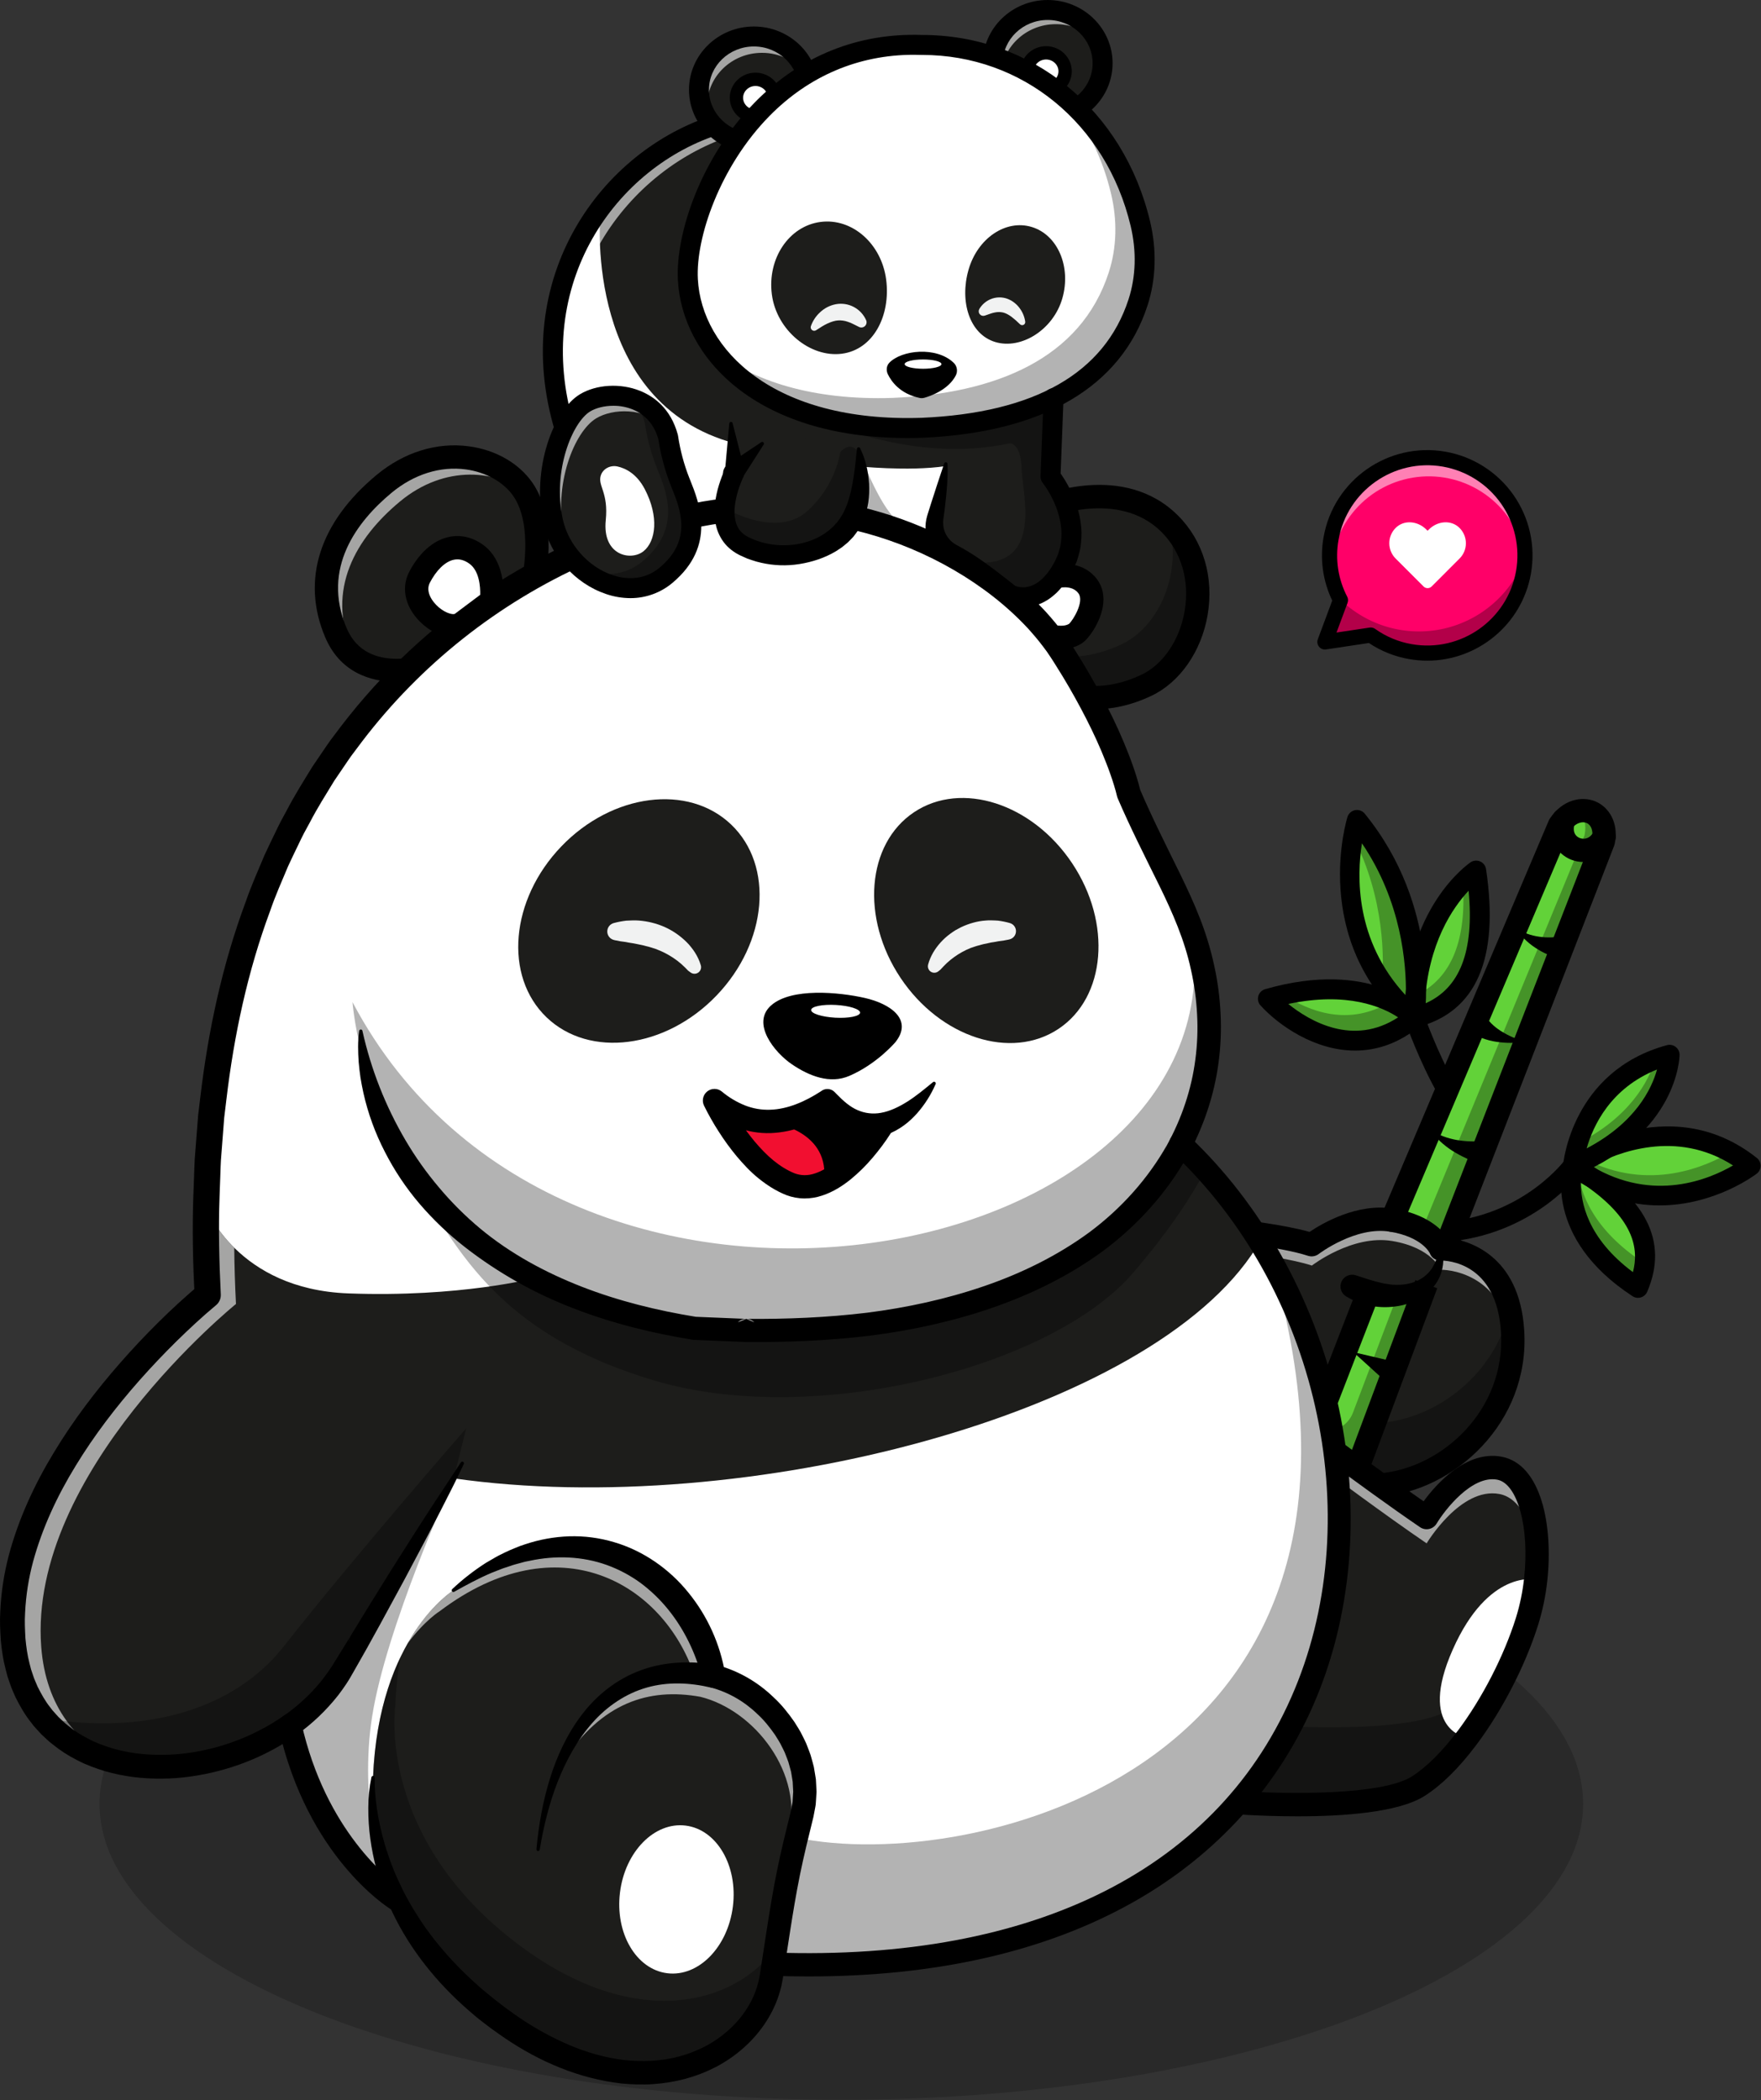 <svg xmlns="http://www.w3.org/2000/svg" fill="none" viewBox="0 0 2645 3154" height="3154" width="2645">
<rect x="0" y="0" width="2645" height="3154" fill="#333333" stroke="none"/>
<g clip-path="url(#clip0_841_454)">
<g opacity="0.2">
<path fill="black" d="M1263.67 3153.61C1879 3153.61 2377.82 2954.62 2377.82 2709.14C2377.82 2463.67 1879 2264.67 1263.67 2264.67C648.343 2264.67 149.521 2463.67 149.521 2709.14C149.521 2954.62 648.343 3153.61 1263.67 3153.61Z"></path>
</g>
<path fill="#1D1D1B" d="M1566.1 763.211C1566.1 763.211 1682.76 713.531 1756.93 787.691C1831.1 861.851 1799.43 993.531 1721.93 1030.19C1644.43 1066.85 1592.76 1037.69 1592.76 1037.69L1506.43 935.191L1458.6 840.191"></path>
<path fill="#62D239" d="M2172.76 1870L2408.18 1263.75C2417.35 1217.92 2369.01 1199.38 2342.35 1239.17L2090.68 1832.5"></path>
<g opacity="0.3">
<path fill="black" d="M2408.18 1263.75L2172.78 1870L2133.7 1852.12L2380 1254.35C2383.2 1238.5 2379.5 1225.9 2372.1 1217.85C2394.13 1214.1 2414.38 1232.6 2408.18 1263.75Z"></path>
</g>
<path fill="#1D1D1B" d="M1860.26 1849.17C1860.26 1849.17 1931.93 1856.87 1970.05 1869.37C1970.05 1869.37 2030.68 1822.5 2090.68 1832.5C2150.68 1842.5 2163.8 1875.62 2163.8 1875.62C2163.8 1875.62 2264.43 1873.33 2271.93 2000C2279.43 2126.67 2177.09 2221.7 2073.26 2230.23C1969.43 2238.76 1860.26 1849.17 1860.26 1849.17Z"></path>
<g opacity="0.6">
<path fill="white" d="M2271.93 2026.1C2262 1904.7 2164.18 1907 2164.18 1907C2164.18 1907 2151 1873.8 2091 1863.8C2031 1853.8 1970.4 1900.7 1970.4 1900.7C1940.65 1890.95 1890.5 1884.1 1869.9 1881.55C1863.7 1861.4 1860.25 1849.15 1860.25 1849.15C1860.25 1849.15 1931.9 1856.9 1970 1869.4C1970 1869.4 2030.65 1822.5 2090.65 1832.5C2150.65 1842.5 2163.8 1875.6 2163.8 1875.6C2163.8 1875.6 2264.4 1873.35 2271.9 2000C2272.41 2008.69 2272.42 2017.41 2271.93 2026.1Z"></path>
</g>
<g opacity="0.3">
<path fill="black" d="M2073.28 2230.25C1969.43 2238.75 1860.28 1849.15 1860.28 1849.15C1860.28 1849.15 1873.53 1850.6 1891.73 1853.15C1931.53 1967.9 2003.83 2142.55 2073.73 2136.85C2160.23 2129.75 2245.63 2062.65 2267.43 1967.25C2269.84 1978 2271.34 1988.94 2271.93 1999.95C2279.43 2126.65 2177.08 2221.7 2073.28 2230.25Z"></path>
</g>
<path fill="#62D239" d="M2038.82 2205.22L2142.28 1928.59C2103.46 1957.17 2053.6 1944.45 2053.6 1944.45L1991 2105.84L2011.34 2185.05"></path>
<path fill="black" d="M2069.84 2247.87C2019.19 2247.87 1967.4 2182.92 1911.68 2049.64C1871.46 1953.44 1843.68 1854.88 1843.41 1853.89C1842.64 1851.14 1842.55 1848.24 1843.16 1845.44C1843.77 1842.65 1845.06 1840.05 1846.9 1837.86C1848.75 1835.68 1851.1 1833.99 1853.76 1832.92C1856.41 1831.86 1859.29 1831.46 1862.13 1831.77C1864.93 1832.07 1926.61 1838.77 1966.93 1850.14C1986.23 1837.14 2039.2 1806.14 2093.56 1815.24C2142.38 1823.37 2164.86 1845.52 2174.26 1858.89C2203.58 1862.52 2282.54 1883.06 2289.4 1998.96C2297.55 2136.52 2184.96 2238.62 2074.69 2247.67C2073.08 2247.8 2071.46 2247.87 2069.84 2247.87ZM1884.49 1869.87C1930.28 2022.98 2013.28 2217.59 2071.83 2212.79C2165.63 2205.09 2261.4 2118.16 2254.46 2001.03C2248.2 1895.31 2172.73 1893.24 2164.1 1893.12H2163.88C2156.41 1893.12 2149.95 1889.12 2147.54 1882.12C2147.24 1881.5 2135.93 1857.83 2087.8 1849.81C2036.28 1841.24 1981.29 1882.87 1980.74 1883.28C1978.48 1885.02 1975.83 1886.18 1973.01 1886.66C1970.2 1887.15 1967.31 1886.94 1964.6 1886.05C1942.65 1878.8 1908.17 1873.18 1884.49 1869.87Z"></path>
<g opacity="0.3">
<path fill="black" d="M1721.93 1030.2C1644.43 1066.85 1592.78 1037.7 1592.78 1037.7L1506.43 935.197L1483.88 890.447L1555.28 975.197C1555.28 975.197 1606.93 1004.35 1684.43 967.697C1743.43 939.797 1775.88 856.797 1755.23 786.047C1755.78 786.597 1756.38 787.147 1756.93 787.697C1831.08 861.847 1799.43 993.547 1721.93 1030.2Z"></path>
</g>
<path fill="#1D1D1B" d="M800.68 876.254C800.68 876.254 821.1 786.484 785.26 734.914C749.42 683.344 655.26 661.674 576.93 726.674C509.81 782.364 466.1 859.174 504.43 950.004C542.76 1040.83 658.6 995.004 658.6 995.004"></path>
<path fill="white" d="M1582.5 866.801C1582.5 866.801 1616.1 856.251 1634.01 880.801C1651.92 905.351 1623.95 945.711 1615.68 951.221C1593.18 966.221 1556.93 948.301 1556.93 948.301L1517.65 885.811"></path>
<path fill="black" d="M1593.38 974.762C1571.8 974.762 1552.27 965.552 1549.18 964.022C1546.28 962.593 1543.84 960.383 1542.12 957.642L1502.83 895.152C1501.61 893.206 1500.78 891.039 1500.39 888.773C1500.01 886.508 1500.07 884.188 1500.58 881.948C1501.09 879.707 1502.04 877.589 1503.37 875.714C1504.7 873.839 1506.39 872.245 1508.33 871.022C1510.28 869.798 1512.44 868.97 1514.71 868.585C1516.98 868.199 1519.29 868.263 1521.54 868.774C1523.78 869.285 1525.89 870.232 1527.77 871.561C1529.64 872.891 1531.24 874.576 1532.46 876.522L1568.88 934.522C1579.1 938.522 1596.46 942.712 1605.66 936.942C1611.57 931.682 1628.92 903.612 1619.87 891.192C1609.69 877.192 1588.5 883.312 1587.62 883.582C1583.2 884.906 1578.44 884.432 1574.37 882.263C1570.3 880.094 1567.25 876.405 1565.88 871.999C1564.52 867.592 1564.95 862.825 1567.08 858.734C1569.21 854.642 1572.87 851.558 1577.26 850.152C1594.2 844.842 1628.18 843.152 1648.16 870.572C1656.31 881.762 1659.16 895.972 1656.33 911.672C1652.12 935.272 1635.47 959.142 1625.39 965.862C1615.31 972.582 1604.14 974.762 1593.38 974.762Z"></path>
<path fill="black" d="M1645.32 1065.16C1608.32 1065.16 1585.66 1052.75 1584.16 1051.9C1582.34 1050.87 1580.72 1049.52 1579.38 1047.9L1493 945.443C1492.12 944.402 1491.37 943.261 1490.76 942.043L1443 847.003C1441.01 842.871 1440.72 838.12 1442.19 833.776C1443.67 829.431 1446.79 825.84 1450.89 823.775C1454.98 821.71 1459.73 821.336 1464.1 822.735C1468.47 824.134 1472.11 827.193 1474.25 831.253L1521.16 924.423L1603.81 1022.54C1614 1027.03 1655.1 1041.4 1714.47 1013.31C1746.9 997.973 1771.71 961.513 1779.23 918.173C1787.17 872.393 1774.54 828.963 1744.59 799.003C1679.5 734.003 1574 777.843 1573 778.293C1568.73 780.112 1563.91 780.158 1559.61 778.424C1555.3 776.689 1551.86 773.315 1550.04 769.043C1548.22 764.772 1548.18 759.954 1549.91 755.648C1551.65 751.342 1555.02 747.902 1559.29 746.083C1564.5 743.863 1687.77 692.703 1769.35 774.293C1807.47 812.413 1823.64 867.053 1813.73 924.193C1804.3 978.573 1772.01 1024.86 1729.47 1044.98C1696.93 1060.36 1668.35 1065.16 1645.32 1065.16Z"></path>
<g opacity="0.6">
<path fill="white" d="M791.301 741.916C747.751 705.466 668.451 697.066 600.851 753.116C533.701 808.816 490.001 885.616 528.351 976.416C530.556 981.628 533.164 986.66 536.151 991.466C525.251 982.916 515.751 970.916 508.801 954.466C470.451 863.616 514.201 786.816 581.301 731.116C659.651 666.116 753.801 687.816 789.651 739.366C790.251 740.22 790.801 741.07 791.301 741.916Z"></path>
</g>
<path fill="#1D1D1B" d="M2306.58 2372.2C2304.27 2393.5 2299.91 2414.53 2293.58 2435C2275.38 2492.85 2242.13 2558.5 2203.58 2609.95H2203.53C2180.43 2640.8 2155.33 2666.55 2130.33 2682.5C2063.63 2725 1837.83 2705.85 1837.83 2705.85L1991.08 2170C1991.08 2170 2080.28 2236.65 2142.78 2279.15C2142.78 2279.15 2193.58 2194.15 2251.93 2205C2297.78 2213.5 2315.28 2293.45 2306.58 2372.2Z"></path>
<g opacity="0.6">
<path fill="white" d="M2308.18 2353.1C2304.83 2296.85 2286.38 2250.15 2251.93 2243.75C2193.58 2232.9 2142.78 2317.9 2142.78 2317.9C2080.28 2275.4 1991.08 2208.75 1991.08 2208.75L1848.63 2706.65C1841.63 2706.2 1837.78 2705.85 1837.78 2705.85L1991.08 2170C1991.08 2170 2080.28 2236.65 2142.78 2279.15C2142.78 2279.15 2193.58 2194.15 2251.93 2205C2294.08 2212.8 2312.28 2281 2308.18 2353.1Z"></path>
</g>
<g opacity="0.3">
<path fill="black" d="M2295.73 2426.85C2295.03 2429.25 2294.33 2431.6 2293.58 2433.95C2275.38 2491.8 2242.13 2557.45 2203.58 2608.95H2203.53C2180.43 2639.8 2155.33 2665.55 2130.33 2681.5C2063.63 2724 1837.83 2704.85 1837.83 2704.85L1991.08 2169C1991.08 2169 1996.08 2172.7 2004.48 2179L1886.93 2589.9C1886.93 2589.9 2112.73 2609.05 2179.43 2566.55C2204.43 2550.6 2229.53 2524.85 2252.63 2494C2268.51 2472.63 2282.92 2450.19 2295.73 2426.85Z"></path>
</g>
<path fill="black" d="M596.651 1024.2C554.911 1024.2 510.231 1008.75 488.311 956.802C452.161 871.152 479.661 784.642 565.751 713.202C607.001 679.002 656.321 663.742 704.651 670.352C744.711 675.812 779.331 695.702 799.651 724.922C839.441 782.182 818.651 876.162 817.771 880.132C816.744 884.66 813.96 888.593 810.032 891.068C806.104 893.542 801.354 894.355 796.826 893.327C792.299 892.3 788.366 889.516 785.891 885.588C783.416 881.66 782.604 876.91 783.631 872.382C783.921 871.092 801.761 789.292 770.911 744.892C756.401 724.012 729.911 709.112 699.911 705.032C661.401 699.772 621.691 712.252 588.091 740.132C536.301 783.132 482.551 853.212 520.531 943.202C551.861 1017.41 648.051 980.342 652.131 978.732C654.278 977.832 656.584 977.369 658.912 977.371C661.24 977.373 663.545 977.839 665.69 978.742C667.836 979.646 669.78 980.969 671.408 982.633C673.036 984.297 674.316 986.27 675.172 988.435C676.029 990.6 676.444 992.914 676.395 995.241C676.346 997.569 675.832 999.864 674.885 1001.99C673.938 1004.12 672.576 1006.03 670.879 1007.63C669.182 1009.22 667.183 1010.46 665.001 1011.27C643.19 1019.69 620.03 1024.07 596.651 1024.2Z"></path>
<path fill="white" d="M2306.58 2372.2C2304.27 2393.5 2299.91 2414.53 2293.58 2435C2275.38 2492.85 2242.13 2558.5 2203.58 2609.95H2203.53C2201.88 2609.7 2128.83 2597.35 2181.98 2477.5C2235.68 2356.25 2306.58 2372.2 2306.58 2372.2Z"></path>
<path fill="black" d="M1948.92 2727.87C1893.77 2727.87 1846.8 2724.17 1836.3 2723.28C1833.73 2723.06 1831.24 2722.26 1829.01 2720.96C1826.77 2719.66 1824.86 2717.88 1823.4 2715.75C1821.93 2713.62 1820.96 2711.19 1820.55 2708.65C1820.13 2706.1 1820.29 2703.49 1821 2701L1974.3 2165.15C1975.08 2162.43 1976.51 2159.94 1978.47 2157.89C1980.43 2155.84 1982.85 2154.3 1985.54 2153.39C1988.22 2152.49 1991.09 2152.25 1993.89 2152.69C1996.68 2153.14 1999.33 2154.26 2001.6 2155.95C2002.42 2156.56 2078.23 2213.17 2138.23 2254.73C2157.74 2228.2 2202.45 2177.98 2255.23 2187.73C2315.34 2199 2333 2292.2 2324 2374.12C2321.58 2396.55 2316.99 2418.69 2310.3 2440.23C2291.11 2501.23 2256.43 2568.62 2217.56 2620.43C2217.32 2620.77 2217.06 2621.1 2216.78 2621.43C2191.16 2655.48 2165.24 2680.99 2139.72 2697.27C2100.85 2722 2018.39 2727.87 1948.92 2727.87ZM1860.53 2690C1933.05 2694.53 2075.32 2696.82 2120.88 2667.79C2142.75 2653.84 2166.47 2630.22 2189.47 2599.51C2189.71 2599.18 2189.97 2598.87 2190.24 2598.56C2226.57 2549.87 2258.93 2486.87 2276.89 2429.79C2282.9 2410.41 2287.02 2390.49 2289.19 2370.31C2297.57 2294.31 2279.43 2227.94 2248.74 2222.25C2210.86 2215.25 2170.25 2267.46 2157.79 2288.19C2156.57 2290.23 2154.94 2292 2153 2293.39C2151.07 2294.79 2148.87 2295.77 2146.55 2296.28C2144.22 2296.79 2141.81 2296.83 2139.48 2296.38C2137.14 2295.93 2134.91 2295.01 2132.94 2293.67C2088.88 2263.67 2031.12 2221.44 2000.94 2199.16L1860.53 2690Z"></path>
<path fill="white" d="M1169.33 2950.15C1166.73 2950.05 1164.08 2950 1161.43 2949.9L596.082 2852.5C590.217 2848.7 584.59 2844.54 579.232 2840.05C545.132 2812.3 468.382 2736.25 435.982 2593.05C435.832 2592.5 435.732 2591.9 435.582 2591.35C431.532 2594.25 427.432 2597 423.232 2599.7C416.565 2603.96 409.765 2607.96 402.832 2611.7C289.282 2673.3 138.432 2670.4 64.002 2579.5C39.502 2549.5 23.252 2509.95 19.452 2460C-0.548 2197.5 311.952 1945 311.952 1945C309.599 1899.46 308.782 1855.57 309.502 1813.35C321.802 1053.55 808.352 820.703 1043.15 773.353C1291 723.353 1511.93 850.003 1595.28 980.003C1678.63 1110 1695.28 1191.65 1695.28 1191.65C1732.88 1278.9 1768.03 1335.75 1790.43 1398.35C1792.93 1405.1 1795.18 1411.95 1797.33 1418.9C1819.53 1491.55 1823.13 1569.1 1803.03 1642.35C1795.82 1668.71 1785.87 1694.23 1773.33 1718.5C1786.33 1730.7 1798.85 1743.44 1810.88 1756.7C1848.81 1798.63 1881.85 1844.72 1909.38 1894.1C2145.58 2316 2000.18 2974.7 1169.33 2950.15Z"></path>
<path fill="#1D1D1B" d="M1886.93 1873.75C1729.43 2125 1117 2282.45 681.532 2220.3C681.542 2220.35 681.542 2220.4 681.532 2220.45L678.732 2225.25L538.732 2466.5C538.742 2466.55 538.742 2466.6 538.732 2466.65C537.382 2470.45 506.432 2552.85 436.132 2593.1C432.032 2595.5 427.782 2597.7 423.382 2599.75C423.232 2599.85 423.032 2599.9 422.882 2600C415.962 2603.41 409.31 2607.34 402.982 2611.75C289.282 2673.3 138.432 2670.4 64.002 2579.5C39.502 2549.5 23.252 2509.95 19.452 2460C-0.548 2197.5 311.952 1945 311.952 1945C309.599 1899.45 308.782 1855.57 309.502 1813.35C309.502 1813.35 355.702 1936.25 523.202 1942.5C690.702 1948.75 802.852 1919.6 802.852 1919.6L804.002 1920.2C897.202 1967.85 1007.85 1992.7 1120.65 1998.2C1120.66 1998.21 1120.67 1998.22 1120.68 1998.23C1120.7 1998.23 1120.71 1998.24 1120.73 1998.24C1120.74 1998.24 1120.76 1998.23 1120.77 1998.23C1120.78 1998.22 1120.79 1998.21 1120.8 1998.2C1403.25 2011.95 1699.1 1904.2 1768.4 1727.75C1768.4 1727.75 1768.4 1727.75 1768.4 1727.65C1814.63 1763.3 1852.58 1815 1886.93 1873.75Z"></path>
<g opacity="0.6">
<path fill="white" d="M351.831 1874C352.084 1901.5 352.951 1929.63 354.431 1958.4C354.431 1958.4 41.931 2210.9 61.931 2473.4C68.831 2563.9 116.431 2620.2 180.481 2647.4C95.831 2629.15 27.781 2569.65 19.481 2460.05C-0.519 2197.55 311.981 1945.05 311.981 1945.05C309.628 1899.5 308.811 1855.62 309.531 1813.4C309.531 1813.4 320.631 1843 351.831 1874Z"></path>
</g>
<path fill="black" d="M1214.09 2968.34C1196.55 2968.34 1178.79 2968.03 1160.8 2967.41C1160.01 2967.38 1159.22 2967.3 1158.43 2967.17L593.131 2869.72C590.932 2869.33 588.825 2868.54 586.921 2867.38C581.831 2864.24 461.601 2788.27 418.501 2595.21C417.516 2590.69 418.361 2585.96 420.851 2582.06C423.342 2578.16 427.274 2575.41 431.79 2574.4C436.305 2573.39 441.035 2574.22 444.947 2576.69C448.858 2579.16 451.631 2583.08 452.661 2587.59C488.991 2750.31 585.661 2823.97 602.741 2835.86L1163.2 2932.47C1555.45 2945.79 1832.83 2805.39 1944.52 2537.3C2054.42 2273.5 1977.36 1934.5 1761.31 1731.23C1757.93 1728.04 1755.95 1723.65 1755.81 1719.01C1755.67 1714.37 1757.38 1709.86 1760.57 1706.48C1763.75 1703.1 1768.14 1701.12 1772.78 1700.98C1777.42 1700.84 1781.93 1702.55 1785.31 1705.74C1892.98 1807.05 1971.95 1947.13 2007.68 2100.18C2044 2255.81 2033.05 2415.83 1976.84 2550.75C1922.84 2680.42 1827.39 2786.48 1700.84 2857.45C1569.53 2931.11 1406 2968.34 1214.09 2968.34Z"></path>
<path fill="#1D1D1B" d="M560.261 2670C560.261 2670 530.261 2868.33 746.931 3030C963.601 3191.67 1140.26 3088.33 1158.6 2968.33C1176.94 2848.33 1180.68 2820 1204.43 2726.25C1228.18 2632.5 1153.18 2537.5 1071.93 2517.5C1039.43 2361.25 871.821 2244.69 680.681 2388.75C680.681 2388.75 568.601 2457.5 560.261 2670Z"></path>
<g opacity="0.3">
<path fill="black" d="M1165.18 2925.1C1163.18 2938.15 1161.03 2952.45 1158.58 2968.35C1140.28 3088.35 963.58 3191.65 746.93 3030C530.28 2868.35 560.28 2670 560.28 2670C563.33 2591.4 580.63 2532.45 601.18 2489.4C597.162 2513.31 594.691 2537.46 593.78 2561.7C593.78 2561.7 563.78 2760.05 780.43 2921.7C955.78 3052.6 1105 3009.8 1165.18 2925.1Z"></path>
</g>
<g opacity="0.6">
<path fill="white" d="M1204.43 2726.25C1180.68 2820 1176.93 2848.35 1158.58 2968.35C1154.58 2994.8 1142.78 3020.5 1124.63 3042.65C1131.53 3028.97 1136.24 3014.29 1138.58 2999.15C1156.93 2879.15 1160.68 2850.85 1184.43 2757.1C1208.18 2663.35 1133.18 2568.35 1051.93 2548.35C974.28 2534.35 904.1 2557.25 846.13 2645C847.03 2642.25 878.03 2554.85 952.73 2526.8C992.23 2512 1022.93 2512.6 1043.28 2516.6C996.18 2377.25 838.63 2285.5 660.68 2419.6C660.68 2419.6 637.88 2433.6 612.08 2468.4C644.78 2410.75 680.68 2388.75 680.68 2388.75C871.83 2244.7 1039.43 2361.25 1071.93 2517.5C1153.18 2537.5 1228.18 2632.5 1204.43 2726.25Z"></path>
</g>
<path fill="black" d="M1140.89 1683.66L1238.58 1663.12L1314.12 1705.94C1314.12 1705.94 1244.43 1764.37 1238.18 1768.12C1231.93 1771.87 1210.05 1775 1198.18 1768.12C1186.31 1761.24 1174.43 1739.37 1174.43 1739.37"></path>
<path fill="#F20F30" d="M1238.58 1775.5C1222.33 1782.85 1204.88 1785.35 1187.58 1778.75C1125.58 1755.2 1081.08 1669.05 1074.18 1655.05C1074.33 1654.85 1074.58 1654.65 1074.78 1654.4L1074.98 1654.5L1151.18 1684.35L1151.33 1684.4C1151.33 1684.4 1238.23 1692.5 1238.23 1762.5C1238.18 1767.1 1238.33 1771.45 1238.58 1775.5Z"></path>
<path fill="black" d="M1345.05 1565C1345.05 1565 1317.35 1597.92 1275.68 1615.83C1246.68 1628.32 1215.68 1616.25 1189.43 1598.44C1163.18 1580.63 1127.87 1536.87 1158.18 1510C1188.49 1483.13 1260.05 1490 1298.8 1498.75C1337.55 1507.5 1371.62 1531.25 1345.05 1565Z"></path>
<path fill="black" d="M1405.2 1628.35C1398.31 1644.19 1389.01 1658.86 1377.61 1671.85C1365.97 1685.06 1351.2 1696.85 1332.61 1703.76C1323.28 1706.93 1313.19 1709.37 1302.7 1709.06C1300.08 1709.06 1297.46 1708.96 1294.83 1708.81L1287.07 1707.42C1281.79 1706.65 1276.98 1704.6 1272.07 1702.79C1252.62 1694.72 1238.01 1680.02 1228.49 1664.18L1252.13 1668.39C1238.31 1677.51 1223.56 1685.15 1208.13 1691.19C1192.05 1697.48 1175.04 1701.05 1157.79 1701.75C1140.12 1702.36 1122.51 1699.33 1106.05 1692.86C1090.11 1686.47 1075.26 1677.62 1062.05 1666.64L1089.05 1645.64C1091.76 1651.25 1095.18 1657.64 1098.55 1663.5C1101.92 1669.36 1105.55 1675.41 1109.27 1681.17C1116.62 1692.72 1124.69 1703.79 1133.43 1714.33C1142.19 1724.61 1151.43 1734.46 1161.5 1742.69C1171.57 1750.92 1182.32 1757.69 1193.5 1762.18C1203.16 1765.74 1213.29 1765.97 1224.15 1762.26C1234.94 1758.76 1245.78 1752.06 1255.85 1743.9C1266.14 1735.41 1275.64 1726 1284.23 1715.8C1288.63 1710.63 1292.87 1705.3 1296.94 1699.8C1300.94 1694.42 1305.04 1688.5 1308.29 1683.32L1308.53 1682.94C1311.01 1679.04 1314.93 1676.28 1319.44 1675.27C1323.94 1674.25 1328.67 1675.05 1332.58 1677.51C1336.5 1679.96 1339.28 1683.86 1340.33 1688.36C1341.38 1692.85 1340.61 1697.58 1338.19 1701.52C1333.78 1708.52 1329.63 1714.46 1325.05 1720.65C1320.47 1726.84 1315.8 1732.65 1310.85 1738.5C1300.87 1750.35 1289.82 1761.26 1277.85 1771.11C1265.55 1781 1251.65 1790.03 1234.98 1795.53C1226.4 1798.44 1217.39 1799.92 1208.33 1799.92C1198.97 1799.87 1189.7 1798.14 1180.95 1794.83C1165.25 1788.59 1151.6 1779.61 1139.28 1769.69C1126.96 1759.77 1116.49 1748.37 1106.59 1736.69C1096.92 1725.04 1087.99 1712.79 1079.85 1700.03C1075.74 1693.73 1071.85 1687.29 1068.16 1680.75C1064.47 1674.21 1060.95 1667.8 1057.39 1660.43C1055.67 1656.85 1055.21 1652.79 1056.11 1648.93C1057 1645.06 1059.18 1641.61 1062.29 1639.15C1065.41 1636.69 1069.27 1635.36 1073.24 1635.39C1077.21 1635.41 1081.05 1636.79 1084.13 1639.3L1084.35 1639.48C1094.68 1648.11 1106.3 1655.07 1118.78 1660.11C1130.86 1664.9 1143.8 1667.13 1156.78 1666.66C1182.88 1665.87 1209.11 1654.54 1233 1639C1235.96 1636.57 1239.72 1635.34 1243.54 1635.55C1247.36 1635.75 1250.96 1637.38 1253.64 1640.12L1256.64 1643.21C1266.64 1653.51 1276.64 1662.29 1287.64 1667.05C1298.79 1672.08 1311.22 1673.56 1323.24 1671.3C1336.24 1669.03 1349.81 1662.68 1362.84 1654.46C1375.87 1646.24 1388.32 1635.92 1401.24 1625.29L1401.3 1625.24C1401.74 1624.86 1402.3 1624.64 1402.89 1624.62C1403.47 1624.6 1404.04 1624.78 1404.51 1625.13C1404.97 1625.48 1405.31 1625.98 1405.45 1626.54C1405.6 1627.11 1405.54 1627.71 1405.3 1628.24L1405.2 1628.35Z"></path>
<path fill="#1D1D1B" d="M1589.92 1545.17C1661.13 1497.69 1670.28 1386.35 1610.36 1296.51C1550.44 1206.66 1444.14 1172.32 1372.93 1219.81C1301.73 1267.3 1292.58 1378.63 1352.5 1468.48C1412.42 1558.32 1518.72 1592.66 1589.92 1545.17Z"></path>
<path fill="#F1F2F2" d="M1394 1448.64C1394.87 1445.37 1395.99 1442.18 1397.34 1439.08C1398.6 1436.15 1400.03 1433.3 1401.62 1430.54C1408.17 1419.51 1416.9 1409.93 1427.26 1402.37C1429.91 1400.57 1432.47 1398.53 1435.26 1396.95L1443.78 1392.39C1455.41 1386.99 1467.9 1383.34 1480.39 1382.52C1483.48 1382.19 1486.59 1382.11 1489.7 1382.26C1492.79 1382.26 1495.88 1382.52 1498.94 1382.66C1504.98 1383.42 1510.95 1384.63 1516.8 1386.3C1519.48 1387.06 1521.84 1388.69 1523.51 1390.93C1525.17 1393.18 1526.05 1395.9 1526 1398.69C1525.96 1401.49 1524.99 1404.18 1523.25 1406.37C1521.52 1408.55 1519.11 1410.11 1516.4 1410.78L1514.65 1411.2C1509.61 1412.3 1504.51 1413.13 1499.38 1413.68C1496.92 1414.13 1494.48 1414.68 1492.05 1415C1489.63 1415.27 1487.23 1415.72 1484.88 1416.34C1482.53 1416.87 1480.19 1417.34 1477.88 1417.79C1475.57 1418.24 1473.34 1419.04 1471.06 1419.63C1466.43 1420.63 1462.18 1422.4 1457.72 1423.8C1449.09 1427.3 1440.91 1431.81 1433.34 1437.23C1429.47 1440.01 1425.77 1443.02 1422.26 1446.23C1420.56 1447.91 1418.77 1449.59 1417.13 1451.34C1416.25 1452.21 1415.49 1453.11 1414.68 1453.98C1413.87 1454.85 1413.03 1455.88 1412.49 1456.31L1409.36 1458.81C1408.37 1459.6 1407.23 1460.19 1406.01 1460.55C1404.8 1460.9 1403.52 1461.01 1402.26 1460.87C1401 1460.73 1399.78 1460.35 1398.67 1459.74C1397.55 1459.13 1396.57 1458.3 1395.78 1457.31C1394.82 1456.11 1394.16 1454.69 1393.85 1453.19C1393.55 1451.68 1393.6 1450.12 1394 1448.64Z"></path>
<path fill="#1D1D1B" d="M1076.29 1495.06C1152.91 1415.16 1162.79 1300.31 1098.37 1238.52C1033.94 1176.74 919.605 1191.43 842.985 1271.33C766.365 1351.23 756.478 1466.08 820.903 1527.86C885.327 1589.65 999.667 1574.96 1076.29 1495.06Z"></path>
<path fill="#F1F2F2" d="M1033.65 1457.86C1033.11 1457.46 1032.19 1456.31 1031.33 1455.5C1030.47 1454.69 1029.63 1453.69 1028.69 1452.81C1026.93 1451.04 1025 1449.3 1023.14 1447.63C1019.34 1444.33 1015.34 1441.28 1011.14 1438.5C1002.88 1433.03 994.005 1428.55 984.7 1425.14C979.92 1423.68 975.3 1421.92 970.32 1420.92C965.53 1419.41 960.45 1418.71 955.42 1417.56C950.39 1416.41 945.12 1416.01 939.91 1414.78C934.447 1414.19 929.021 1413.3 923.66 1412.09L922.09 1411.7C919.266 1411.01 916.753 1409.39 914.947 1407.12C913.14 1404.84 912.142 1402.02 912.11 1399.12C912.078 1396.21 913.014 1393.37 914.77 1391.05C916.526 1388.74 919.002 1387.07 921.81 1386.31C927.956 1384.67 934.212 1383.47 940.53 1382.72C946.93 1382.43 953.36 1382 959.86 1382.56C973.083 1383.6 986.04 1386.84 998.19 1392.16C1010.5 1397.7 1021.72 1405.41 1031.28 1414.94C1033.7 1417.27 1035.94 1419.79 1037.98 1422.46C1040.11 1425.05 1042.07 1427.77 1043.85 1430.61C1045.66 1433.46 1047.29 1436.41 1048.72 1439.46C1049.47 1440.99 1050.14 1442.57 1050.72 1444.17C1051.37 1445.85 1051.82 1447.28 1052.54 1449.5C1053.19 1451.49 1053.19 1453.63 1052.54 1455.62C1051.89 1457.61 1050.64 1459.34 1048.94 1460.57C1047.25 1461.8 1045.22 1462.46 1043.13 1462.46C1041.04 1462.46 1039 1461.8 1037.31 1460.57L1033.65 1457.86Z"></path>
<path fill="black" d="M696.611 2198.73C685.611 2222.3 673.781 2245.38 661.981 2268.48C650.181 2291.58 638.171 2314.59 625.931 2337.48L607.701 2371.85L589.161 2406C576.791 2428.79 564.471 2451.62 551.781 2474.23L553.891 2466.5C553.191 2473.5 550.971 2475.36 551.891 2474.06L551.731 2474.34L551.411 2474.91L550.771 2476.03L549.501 2478.29L546.941 2482.8L541.841 2491.8L531.621 2509.8C528.291 2515.68 524.621 2522.2 520.621 2528.25C516.621 2534.3 512.431 2540.25 507.971 2546.01C490.035 2568.78 468.939 2588.88 445.321 2605.68C398.231 2639.06 343.321 2660 286.421 2668.06C257.768 2672.09 228.712 2672.35 199.991 2668.84C185.495 2666.95 171.164 2663.96 157.121 2659.9C143.121 2655.53 129.121 2650.56 115.991 2643.58C102.633 2636.89 90.053 2628.74 78.481 2619.29C72.481 2614.76 67.211 2609.37 61.731 2604.29C59.121 2601.59 56.651 2598.74 54.121 2595.96L50.361 2591.75L47.001 2587.31C37.461 2575.62 30.061 2562.45 23.341 2549.11C20.491 2542.23 17.081 2535.52 14.911 2528.43L11.311 2517.89L8.481 2507.18C4.681 2492.89 2.651 2478.35 1.211 2463.86C0.311 2449.4 -0.499 2435 0.381 2420.57C1.623 2391.91 5.944 2363.47 13.271 2335.73C28.001 2280.64 52.001 2229 81.081 2181.17C110.081 2133.17 143.891 2088.69 180.501 2046.89C198.821 2025.99 217.848 2005.76 237.581 1986.2C247.491 1976.47 257.461 1966.79 267.761 1957.43C278.061 1948.07 288.261 1938.91 299.521 1929.65L292.221 1946.02C289.781 1896.25 288.591 1846.31 290.381 1796.4L291.751 1758.96C292.021 1752.72 292.111 1746.48 292.531 1740.25L293.981 1721.56L296.891 1684.17L297.621 1674.83L298.751 1665.51L300.991 1646.88C312.781 1547.58 333.911 1448.83 368.991 1354.53C377.151 1330.74 387.461 1307.77 397.191 1284.53C402.371 1273.07 408.031 1261.82 413.441 1250.46C416.231 1244.82 418.781 1239.06 421.771 1233.52L430.771 1216.93C442.371 1194.56 455.861 1173.24 469.011 1151.75L490.271 1120.48C493.721 1115.2 497.521 1110.16 501.341 1105.15L512.741 1090.05C574.121 1010.05 648.671 939.942 732.871 884.332C774.955 856.49 819.257 832.158 865.331 811.582C911.4 790.798 959.233 774.172 1008.26 761.902C1032.81 755.902 1057.87 750.772 1083.26 747.802C1108.6 744.758 1134.12 743.315 1159.64 743.482C1262.18 744.613 1362.67 772.388 1451.24 824.082C1495.24 849.832 1536.16 881.332 1571.17 919.252C1579.77 928.872 1588.17 938.682 1595.94 949.142L1601.74 956.972L1607.23 965.092C1611.02 970.552 1614.1 975.802 1617.48 981.092C1630.86 1002.3 1643.35 1024.09 1655.19 1046.3C1667.03 1068.51 1678.03 1091.21 1687.84 1114.56C1692.68 1126.28 1697.43 1138.04 1701.61 1150.13C1703.72 1156.13 1705.76 1162.23 1707.61 1168.44C1708.61 1171.5 1709.46 1174.67 1710.35 1177.82C1711.24 1180.97 1712.01 1184 1712.87 1187.95L1711.77 1184.44C1730.13 1227.44 1751.23 1269.17 1772.25 1311.99C1782.66 1333.45 1792.98 1355.29 1801.83 1378.1C1810.88 1400.98 1818.08 1424.54 1823.37 1448.56C1828.77 1472.64 1832.07 1497.14 1833.25 1521.79C1834.55 1546.5 1833.55 1571.27 1830.25 1595.79C1823.77 1645.02 1807.58 1692.62 1783.77 1735.97L1785.95 1727.65C1785.92 1730.58 1785.16 1733.45 1783.76 1736.01C1782.98 1737.47 1781.96 1738.8 1780.76 1739.94L1781.64 1739C1782.41 1738.07 1783.08 1737.07 1783.64 1736C1785.04 1733.46 1785.79 1730.61 1785.82 1727.7L1783.65 1736.01C1752.18 1791.92 1708.37 1840.36 1657.42 1878.32C1606.18 1916 1548.81 1944.04 1489.42 1964.47C1430.03 1984.9 1368.51 1998.13 1306.65 2006C1244.73 2013.52 1182.49 2016 1120.39 2015.52L1133.02 2010.43C1129.72 2013.71 1125.26 2015.56 1120.61 2015.56C1115.95 2015.56 1111.49 2013.71 1108.19 2010.43L1120.19 2015.52L1041.88 2012.28C1041.45 2012.27 1041.01 2012.23 1040.58 2012.16L1040.23 2012.1C979.431 2002.24 919.071 1987.39 861.141 1964.89C802.763 1942.48 748.003 1911.59 698.621 1873.22C673.759 1853.86 650.892 1832.07 630.361 1808.16C609.878 1784.19 592.302 1757.89 578.001 1729.79C563.528 1701.85 552.719 1672.15 545.841 1641.44C544.131 1633.8 542.701 1626.11 541.431 1618.44C540.321 1610.7 539.431 1602.96 538.741 1595.2C537.671 1579.62 537.241 1564.11 539.421 1548.5C539.468 1547.89 539.739 1547.31 540.183 1546.88C540.627 1546.45 541.212 1546.2 541.828 1546.18C542.444 1546.15 543.048 1546.35 543.526 1546.74C544.004 1547.13 544.322 1547.68 544.421 1548.29V1548.46C557.301 1606.26 579.153 1661.68 609.181 1712.72C623.935 1737.79 640.818 1761.54 659.641 1783.72C678.382 1806.04 699.078 1826.65 721.481 1845.29C766.481 1882.67 818.881 1911.08 873.931 1932.51C928.981 1953.94 987.081 1968.26 1045.93 1977.79L1044.28 1977.61L1120.97 1980.77L1132.97 1985.86C1131.79 1984.67 1130.44 1983.66 1128.97 1982.86C1126.42 1981.48 1123.57 1980.76 1120.67 1980.76C1117.77 1980.76 1114.91 1981.48 1112.36 1982.86C1110.89 1983.66 1109.54 1984.67 1108.36 1985.86L1120.99 1980.77C1181.66 1981.24 1242.28 1978.77 1302.28 1971.52C1362.18 1963.91 1421.33 1951.07 1478.03 1931.63C1534.73 1912.19 1588.75 1885.63 1636.52 1850.48C1683.98 1815.09 1724.12 1770.48 1752.97 1719.38L1750.8 1727.69C1750.83 1724.77 1751.59 1721.9 1752.99 1719.33C1753.78 1717.87 1754.79 1716.54 1755.99 1715.4L1755.11 1716.34C1754.33 1717.25 1753.65 1718.24 1753.06 1719.28C1751.67 1721.83 1750.92 1724.69 1750.89 1727.59L1753.07 1719.27C1774.82 1679.69 1789.64 1636.06 1795.38 1591.36C1798.37 1568.94 1799.25 1546.29 1798.02 1523.7C1796.89 1501.04 1793.8 1478.52 1788.8 1456.39C1779.28 1411.85 1760.94 1370 1740.15 1327.8C1719.36 1285.6 1697.63 1242.89 1678.72 1198.8C1678.3 1197.8 1677.96 1196.76 1677.72 1195.7L1677.63 1195.28C1677.17 1193.21 1676.37 1190.13 1675.63 1187.46C1674.89 1184.79 1674.07 1181.89 1673.16 1179.07C1671.46 1173.46 1669.55 1167.82 1667.58 1162.21C1663.68 1150.97 1659.14 1139.83 1654.58 1128.74C1645.22 1106.57 1634.58 1084.81 1623.18 1063.46C1611.78 1042.11 1599.63 1021.05 1586.61 1000.53C1583.38 995.442 1580.19 990.052 1576.91 985.392L1572.01 978.162L1566.78 971.162C1559.78 961.772 1552.11 952.862 1544.24 944.082C1512.15 909.442 1473.94 880.082 1432.7 856.082C1349.62 807.812 1255.41 781.967 1159.33 781.082C1135.46 780.985 1111.61 782.388 1087.91 785.282C1064.2 788.092 1040.8 792.952 1017.41 798.702C970.59 810.518 924.921 826.502 880.951 846.462C747.961 905.984 632.011 997.891 543.701 1113.78L532.821 1128.26C529.161 1133.07 525.521 1137.89 522.221 1142.96L501.841 1172.96C489.261 1193.6 476.301 1214.04 465.181 1235.55L456.501 1251.49C453.631 1256.82 451.191 1262.37 448.501 1267.79C443.311 1278.73 437.861 1289.54 432.881 1300.58C423.531 1322.93 413.601 1345.05 405.751 1368.02C371.931 1459.02 351.451 1554.77 340.031 1651.49L337.841 1669.63L336.751 1678.7L336.041 1687.82L333.221 1724.29L331.811 1742.53C331.411 1748.61 331.331 1754.72 331.071 1760.82L329.751 1797.41C328.011 1846.21 329.211 1895.12 331.631 1943.98C331.786 1947.04 331.229 1950.09 330.006 1952.89C328.783 1955.69 326.926 1958.18 324.581 1960.14L324.321 1960.35C304.321 1976.94 284.321 1995.6 265.241 2014.25C246.114 2033.1 227.638 2052.58 209.811 2072.7C174.281 2112.91 141.571 2155.61 113.861 2201.09C85.971 2246.41 63.461 2294.87 49.691 2345.34C42.949 2370.44 38.926 2396.19 37.691 2422.14C36.821 2435.04 37.551 2447.93 38.211 2460.72C39.441 2473.39 41.121 2486.01 44.321 2498.14L46.661 2507.26L49.661 2516.11C51.421 2522.11 54.301 2527.62 56.601 2533.38C62.151 2544.38 68.091 2555.26 75.871 2564.78L78.641 2568.46L81.711 2571.88C83.771 2574.15 85.711 2576.5 87.871 2578.72C92.371 2582.89 96.601 2587.37 101.541 2591.08C111.093 2598.96 121.49 2605.76 132.541 2611.35C143.541 2617.27 155.411 2621.52 167.411 2625.35C179.608 2628.92 192.056 2631.57 204.651 2633.27C230.226 2636.48 256.112 2636.34 281.651 2632.85C333.231 2625.87 382.453 2606.88 425.361 2577.41C446.589 2562.86 465.628 2545.35 481.901 2525.41C485.901 2520.41 489.731 2515.31 493.391 2510.09C497.051 2504.87 500.391 2499.59 503.981 2493.71L514.611 2476.48L519.931 2467.87L522.591 2463.56L523.921 2461.4L524.581 2460.33L524.921 2459.79L525.081 2459.52C526.151 2458.04 524.021 2459.75 523.371 2466.52L525.481 2458.79C538.801 2436.59 552.481 2414.61 566.131 2392.6L586.611 2359.6L607.401 2326.76C621.171 2304.82 635.311 2283.08 649.401 2261.31L692.261 2196.31C692.612 2195.78 693.15 2195.41 693.766 2195.26C694.382 2195.12 695.031 2195.21 695.583 2195.52C696.134 2195.83 696.548 2196.34 696.74 2196.94C696.933 2197.54 696.89 2198.2 696.621 2198.77L696.611 2198.73Z"></path>
<path fill="black" d="M562.731 2670.37C562.521 2699.96 567.311 2729.54 574.571 2757.87C578.281 2772.07 582.851 2785.98 587.891 2799.65C592.931 2813.32 599.211 2826.51 605.521 2839.56C612.074 2852.5 619.304 2865.08 627.181 2877.26C630.851 2883.49 635.181 2889.26 639.181 2895.34C643.441 2901.2 647.721 2907.03 652.181 2912.74C670.151 2935.48 689.975 2956.68 711.451 2976.14C716.831 2981.01 722.141 2985.95 727.821 2990.5C733.501 2995.05 738.901 2999.89 744.751 3004.23C756.101 3013.36 767.891 3021.85 779.821 3030.08C803.634 3046.3 828.958 3060.18 855.441 3071.53C881.791 3082.59 909.321 3090.53 937.271 3093.83C965.181 3096.83 993.481 3095.68 1020.2 3088.48C1033.48 3084.87 1046.36 3079.91 1058.62 3073.66C1070.74 3067.36 1082.07 3059.64 1092.36 3050.66C1112.84 3032.88 1128.81 3009.97 1136.84 2984.66L1139.48 2975.11L1141.36 2965.38L1144.76 2943.11L1151.61 2898.49C1156.23 2868.75 1161.11 2838.77 1167.2 2808.88C1173.29 2778.99 1180.65 2749.35 1187.75 2720.47L1189.57 2710.73C1189.85 2709.1 1190.29 2707.5 1190.44 2705.85L1190.74 2700.85L1191.4 2690.95L1190.86 2680.95L1190.62 2675.95C1190.41 2674.3 1190.08 2672.65 1189.82 2671.01L1188.2 2661.11C1187.42 2657.85 1186.41 2654.63 1185.55 2651.38C1184.78 2648.1 1183.75 2644.89 1182.46 2641.77L1178.8 2632.29C1177.48 2629.17 1175.8 2626.2 1174.31 2623.13C1171.54 2616.91 1167.54 2611.3 1164.04 2605.44C1156.2 2594.24 1147.64 2583.38 1137.46 2574.16C1117.96 2555.23 1093.99 2541.54 1067.78 2534.35C1064.68 2533.51 1061.87 2531.86 1059.61 2529.58C1057.36 2527.3 1055.74 2524.46 1054.94 2521.35L1054.83 2520.88C1044.92 2482.81 1027.71 2446.88 1003.29 2416.88C991.15 2401.92 977.181 2388.54 961.711 2377.05C946.189 2365.8 929.154 2356.79 911.111 2350.3C874.981 2337.39 834.841 2335.68 795.741 2344.06L788.371 2345.53L781.091 2347.53C776.221 2348.82 771.311 2350.06 766.561 2351.82C761.811 2353.58 756.811 2354.77 752.111 2356.74L737.811 2362.37C718.891 2370.46 700.581 2380.28 682.211 2390.63C681.924 2390.79 681.608 2390.9 681.281 2390.94C680.953 2390.98 680.621 2390.96 680.303 2390.87C679.985 2390.78 679.688 2390.63 679.428 2390.43C679.169 2390.22 678.952 2389.97 678.791 2389.68C678.515 2389.19 678.411 2388.62 678.495 2388.07C678.578 2387.51 678.844 2387 679.251 2386.61C694.875 2371.91 711.835 2358.7 729.911 2347.14L743.971 2338.99C748.641 2336.2 753.631 2333.99 758.501 2331.52C763.371 2329.05 768.501 2327.01 773.561 2324.94L781.201 2321.84L789.051 2319.2C810.286 2312.09 832.439 2308.09 854.821 2307.32C877.623 2306.61 900.391 2309.58 922.251 2316.1C966.301 2328.98 1005.55 2356.57 1033.99 2391.89C1062.63 2427.06 1081.63 2469.07 1089.14 2513.79L1076.14 2500.37C1108.23 2509 1137.59 2525.64 1161.48 2548.73C1173.56 2559.73 1183.8 2572.58 1193.12 2585.99C1197.37 2592.99 1202.04 2599.73 1205.47 2607.24C1207.27 2610.93 1209.26 2614.53 1210.87 2618.32L1215.35 2629.87C1216.9 2633.71 1218.17 2637.66 1219.16 2641.68C1220.24 2645.68 1221.43 2649.68 1222.38 2653.68L1224.44 2666.02C1224.76 2668.09 1225.15 2670.14 1225.44 2672.21L1225.79 2678.48L1226.42 2691.04L1225.64 2703.63L1225.21 2709.92C1225 2712.01 1224.5 2714.07 1224.15 2716.14L1221.79 2728.55C1214.55 2758.02 1207.42 2786.63 1201.51 2815.74C1195.6 2844.85 1190.82 2874.12 1186.21 2903.74L1179.38 2948.24L1175.98 2970.53L1173.58 2982.93C1172.58 2987.01 1171.35 2991.05 1170.22 2995.1C1160.01 3027.23 1140.22 3055.33 1115.37 3076.89C1102.99 3087.68 1089.37 3096.96 1074.8 3104.54C1060.28 3111.96 1045.03 3117.85 1029.29 3122.12C1013.64 3126.26 997.631 3128.91 981.481 3130.03C965.381 3131.25 949.311 3130.54 933.371 3129.11C901.814 3125.37 870.898 3117.43 841.441 3105.51C812.131 3093.88 784.561 3078.67 758.761 3061.29C745.921 3052.51 733.291 3043.47 721.181 3033.8C714.991 3029.14 709.261 3023.88 703.351 3018.86C697.441 3013.84 691.781 3008.5 686.111 3003.18C641.111 2960.36 603.461 2908.75 580.111 2850.93C568.387 2822.18 560.343 2792.07 556.171 2761.3C554.074 2746.04 553.072 2730.65 553.171 2715.24C553.169 2699.86 554.72 2684.53 557.801 2669.46C557.872 2668.8 558.204 2668.19 558.724 2667.77C559.243 2667.35 559.908 2667.16 560.571 2667.23C561.234 2667.3 561.841 2667.64 562.259 2668.15C562.678 2668.67 562.872 2669.34 562.801 2670L562.731 2670.37Z"></path>
<path fill="black" d="M1068.46 2534.65C1036.36 2526.96 1002.8 2525.49 971.46 2534.49C940.11 2543.33 911.71 2562.49 889.4 2587.87C867.09 2613.25 850.14 2644.02 837.47 2676.37C824.8 2708.72 816.41 2743.09 810.68 2777.81C810.63 2778.14 810.516 2778.45 810.345 2778.73C810.174 2779.01 809.949 2779.25 809.683 2779.45C809.418 2779.64 809.116 2779.78 808.796 2779.86C808.476 2779.93 808.145 2779.94 807.82 2779.89C807.195 2779.79 806.631 2779.45 806.242 2778.95C805.853 2778.45 805.666 2777.82 805.72 2777.19C809.01 2741.87 815.06 2706.57 825.67 2672.25C836.28 2637.93 851.54 2604.58 873.94 2575.17C896.18 2545.86 926.88 2521.32 962.94 2508.34C998.94 2495.14 1038.46 2494.17 1075.41 2500.34C1079.99 2501.11 1084.08 2503.66 1086.78 2507.44C1089.48 2511.22 1090.57 2515.92 1089.8 2520.5C1089.03 2525.08 1086.48 2529.17 1082.7 2531.87C1078.92 2534.57 1074.22 2535.66 1069.64 2534.89C1069.27 2534.83 1068.84 2534.74 1068.46 2534.65Z"></path>
<path fill="white" d="M1100.8 2863.19C1108.41 2801.96 1076.63 2747.6 1029.8 2741.78C982.973 2735.95 938.839 2780.87 931.223 2842.1C923.607 2903.32 955.394 2957.68 1002.22 2963.51C1049.05 2969.33 1093.18 2924.42 1100.8 2863.19Z"></path>
<path fill="white" d="M847.781 642.86C779.431 414.55 920.471 235.24 1079.43 186.25L1331.84 282.5L1481.44 575.44L1409.44 825C1266.44 755 1119.85 749.89 970.691 791.25"></path>
<path fill="black" d="M1508.69 903.34C1504.69 903.342 1500.8 901.964 1497.69 899.44C1373.83 799.24 1205.2 758.51 1046.59 790.5C1044.32 791.012 1041.96 791.065 1039.67 790.655C1037.37 790.245 1035.18 789.381 1033.23 788.113C1031.27 786.845 1029.59 785.199 1028.28 783.272C1026.96 781.344 1026.05 779.174 1025.59 776.889C1025.13 774.603 1025.13 772.249 1025.59 769.964C1026.05 767.678 1026.97 765.508 1028.28 763.581C1029.59 761.654 1031.27 760.008 1033.23 758.741C1035.19 757.473 1037.38 756.609 1039.67 756.2C1208.37 722.2 1387.82 765.54 1519.67 872.2C1522.49 874.474 1524.53 877.566 1525.51 881.048C1526.49 884.53 1526.38 888.232 1525.17 891.643C1523.96 895.055 1521.73 898.009 1518.77 900.098C1515.82 902.188 1512.29 903.31 1508.67 903.31L1508.69 903.34Z"></path>
<path fill="#1D1D1B" d="M1581.73 613.331V721.231C1581.73 721.231 1601.1 775.001 1609.2 795.801C1617.3 816.601 1599.54 846.321 1582.88 872.601C1566.22 898.881 1535.26 892.501 1535.26 892.501C1535.26 892.501 1479.79 864.651 1429.64 832.661C1379.49 800.671 1420.14 700.051 1420.14 700.051C1364.14 708.431 1285.68 700.051 1285.68 700.051L1103.6 665.831C877.761 605.421 901.461 326.251 901.461 326.251C901.461 326.251 950.001 204.631 1072.23 188.561C1194.46 172.491 1280.68 257.501 1280.68 257.501"></path>
<g opacity="0.6">
<path fill="white" d="M871.931 659L979.481 788.9C976.481 789.65 973.631 790.45 970.681 791.25L847.781 642.85C779.431 414.55 920.481 235.25 1079.43 186.25L1331.83 282.5L1336.23 291.1L1103.58 202.4C944.63 251.4 803.581 430.7 871.931 659Z"></path>
</g>
<path fill="black" d="M847.771 657.864C844.545 657.861 841.405 656.819 838.819 654.892C836.232 652.964 834.335 650.254 833.41 647.164C764.65 417.484 902.251 225.164 1075.01 171.924C1076.89 171.343 1078.87 171.139 1080.83 171.323C1082.79 171.508 1084.7 172.076 1086.44 172.997C1088.18 173.918 1089.73 175.172 1090.98 176.689C1092.24 178.207 1093.19 179.956 1093.77 181.839C1094.35 183.721 1094.55 185.7 1094.37 187.661C1094.18 189.622 1093.61 191.528 1092.69 193.27C1091.77 195.011 1090.52 196.554 1089 197.811C1087.48 199.068 1085.73 200.013 1083.85 200.594C925.07 249.524 798.731 426.724 862.151 638.594C862.821 640.834 862.958 643.2 862.551 645.502C862.145 647.805 861.205 649.981 859.808 651.856C858.411 653.731 856.595 655.253 854.505 656.302C852.415 657.35 850.109 657.895 847.771 657.894V657.864Z"></path>
<path fill="#1D1D1B" d="M1573.6 175C1619.17 175 1656.1 139.183 1656.1 95C1656.1 50.817 1619.17 15 1573.6 15C1528.04 15 1491.1 50.817 1491.1 95C1491.1 139.183 1528.04 175 1573.6 175Z"></path>
<g opacity="0.6">
<path fill="white" d="M1651 67.297C1643.17 57.557 1633.23 49.711 1621.95 44.344C1610.66 38.976 1598.3 36.226 1585.8 36.297C1540.25 36.297 1503.3 72.097 1503.3 116.297C1503.29 125.781 1505.02 135.186 1508.4 144.047C1497.21 130.168 1491.11 112.876 1491.1 95.047C1491.1 50.847 1528.1 15.047 1573.6 15.047C1609.13 14.997 1639.38 36.747 1651 67.297Z"></path>
</g>
<path fill="black" d="M1573.59 190C1519.84 190 1476.09 147.38 1476.09 95C1476.09 42.62 1519.84 0 1573.59 0C1627.34 0 1671.09 42.62 1671.09 95C1671.09 147.38 1627.35 190 1573.59 190ZM1573.59 30C1536.37 30 1506.09 59.16 1506.09 95C1506.09 130.84 1536.37 160 1573.59 160C1610.81 160 1641.09 130.84 1641.09 95C1641.09 59.16 1610.82 30 1573.59 30Z"></path>
<path fill="white" d="M1571.22 134.792C1587.01 134.792 1599.81 122.381 1599.81 107.072C1599.81 91.762 1587.01 79.352 1571.22 79.352C1555.43 79.352 1542.63 91.762 1542.63 107.072C1542.63 122.381 1555.43 134.792 1571.22 134.792Z"></path>
<path fill="black" d="M1571.22 144.792C1549.94 144.792 1532.63 127.872 1532.63 107.072C1532.63 86.272 1549.94 69.352 1571.22 69.352C1592.5 69.352 1609.81 86.272 1609.81 107.072C1609.81 127.872 1592.5 144.792 1571.22 144.792ZM1571.22 89.352C1560.97 89.352 1552.63 97.352 1552.63 107.072C1552.63 116.792 1560.97 124.792 1571.22 124.792C1581.47 124.792 1589.81 116.792 1589.81 107.072C1589.81 97.352 1581.47 89.352 1571.22 89.352Z"></path>
<path fill="#1D1D1B" d="M1132.35 214.789C1177.92 214.789 1214.85 178.972 1214.85 134.789C1214.85 90.606 1177.92 54.789 1132.35 54.789C1086.79 54.789 1049.85 90.606 1049.85 134.789C1049.85 178.972 1086.79 214.789 1132.35 214.789Z"></path>
<g opacity="0.6">
<path fill="white" d="M1211.73 113.147C1203.97 102.606 1193.83 94.049 1182.13 88.174C1170.44 82.3 1157.52 79.275 1144.43 79.347C1098.88 79.347 1061.93 115.147 1061.93 159.347C1061.91 166.692 1062.96 174.001 1065.03 181.047C1055.14 167.657 1049.81 151.444 1049.83 134.797C1049.83 90.597 1086.83 54.797 1132.33 54.797C1170.18 54.797 1202 79.447 1211.73 113.147Z"></path>
</g>
<path fill="black" d="M1132.34 229.789C1078.59 229.789 1034.84 187.179 1034.84 134.789C1034.84 82.399 1078.59 39.789 1132.34 39.789C1186.09 39.789 1229.84 82.409 1229.84 134.789C1229.84 187.169 1186.1 229.789 1132.34 229.789ZM1132.34 69.789C1095.12 69.789 1064.84 98.949 1064.84 134.789C1064.84 170.629 1095.12 199.789 1132.34 199.789C1169.56 199.789 1199.84 170.629 1199.84 134.789C1199.84 98.949 1169.57 69.789 1132.34 69.789Z"></path>
<path fill="white" d="M1134.72 174.581C1150.51 174.581 1163.31 162.17 1163.31 146.861C1163.31 131.551 1150.51 119.141 1134.72 119.141C1118.93 119.141 1106.13 131.551 1106.13 146.861C1106.13 162.17 1118.93 174.581 1134.72 174.581Z"></path>
<path fill="black" d="M1134.72 184.591C1113.44 184.591 1096.13 167.661 1096.13 146.861C1096.13 126.061 1113.44 109.141 1134.72 109.141C1156 109.141 1173.31 126.061 1173.31 146.861C1173.31 167.661 1156 184.591 1134.72 184.591ZM1134.72 129.141C1124.47 129.141 1116.13 137.141 1116.13 146.861C1116.13 156.581 1124.47 164.591 1134.72 164.591C1144.97 164.591 1153.31 156.591 1153.31 146.861C1153.31 137.131 1145 129.141 1134.72 129.141Z"></path>
<path fill="white" d="M1384.61 642.496C1158.37 649.996 1039.61 538.696 1033.18 419.996C1027.25 309.826 1138.18 58.746 1384.61 67.496C1551.93 67.276 1677.16 186.386 1712.78 335.826C1722.1 374.926 1721.71 415.986 1709.28 454.216C1667.12 583.996 1539.17 635.846 1384.61 642.496Z"></path>
<g opacity="0.3">
<path fill="black" d="M1709.28 454.203C1667.13 584.003 1539.18 635.853 1384.63 642.503C1229.33 647.653 1124.63 596.803 1072.23 526.053C1131.03 572.203 1220.78 601.553 1340.63 597.603C1495.18 590.953 1623.13 539.103 1665.28 409.353C1677.73 371.103 1678.13 330.053 1668.78 290.953C1656.16 237.426 1631.62 187.435 1597 144.703C1654.25 193.153 1694.85 260.703 1712.75 335.853C1722.08 375.003 1721.73 416.003 1709.28 454.203Z"></path>
</g>
<path fill="black" d="M1432.22 544.661C1406.1 519.941 1354.15 525.721 1335.79 544.751C1331.43 549.271 1330.79 556.151 1333.43 561.821C1338.68 572.821 1351.7 591.381 1381.32 597.661C1383.73 598.159 1386.23 598.056 1388.59 597.361C1398.33 594.561 1424.49 585.281 1435.53 563.981C1437.18 560.845 1437.75 557.252 1437.15 553.76C1436.55 550.268 1434.82 547.07 1432.22 544.661Z"></path>
<path fill="#1D1D1B" d="M1331 419.903C1338 473.903 1311.84 525.103 1264.43 531.253C1217.02 537.403 1166.31 496.143 1159.31 442.173C1152.31 388.203 1185.07 339.463 1232.48 333.313C1279.89 327.163 1324 365.933 1331 419.903Z"></path>
<path fill="#F1F2F2" d="M1217.91 489.941C1220.65 482.084 1225.27 475.016 1231.37 469.351C1237.97 462.965 1246.29 458.645 1255.31 456.921C1264.51 455.187 1274.02 456.615 1282.31 460.972C1290.6 465.329 1297.16 472.359 1300.95 480.921C1301.58 482.396 1301.75 484.029 1301.42 485.6C1301.1 487.172 1300.3 488.606 1299.13 489.709C1297.97 490.813 1296.49 491.533 1294.91 491.773C1293.32 492.013 1291.7 491.761 1290.26 491.051L1289.58 490.701C1283.3 487.561 1278.11 484.761 1273.15 483.221C1268.58 481.638 1263.75 480.959 1258.92 481.221C1254.02 481.521 1248.73 483.221 1243.17 485.731C1237.61 488.241 1232.05 491.891 1225.94 495.851L1225.74 495.981C1224.82 496.568 1223.75 496.857 1222.66 496.808C1221.57 496.758 1220.53 496.373 1219.67 495.705C1218.81 495.037 1218.18 494.119 1217.87 493.078C1217.55 492.037 1217.57 490.923 1217.91 489.891V489.941Z"></path>
<path fill="#1D1D1B" d="M1454.71 405.187C1441.17 452.527 1455.85 501.827 1494.77 513.647C1533.69 525.467 1582.1 495.317 1595.64 447.987C1609.18 400.657 1588.64 352.707 1549.64 340.887C1510.64 329.067 1468.25 357.857 1454.71 405.187Z"></path>
<path fill="#F1F2F2" d="M1531.94 486.936C1527.86 482.859 1523.52 479.05 1518.94 475.536C1514.65 472.476 1510.47 470.246 1506.51 469.326C1502.61 468.458 1498.56 468.421 1494.64 469.216C1490.3 469.936 1485.55 471.826 1479.78 473.806L1479.15 474.016C1477.82 474.476 1476.38 474.516 1475.02 474.132C1473.67 473.748 1472.47 472.958 1471.57 471.869C1470.68 470.779 1470.14 469.443 1470.03 468.039C1469.93 466.635 1470.25 465.231 1470.96 464.016C1474.92 457.35 1480.95 452.155 1488.12 449.216C1496.16 445.933 1505.14 445.784 1513.28 448.796C1515.23 449.586 1517.13 450.481 1518.98 451.476C1520.72 452.54 1522.38 453.705 1523.98 454.966C1527 457.375 1529.66 460.2 1531.88 463.356C1536.11 469.191 1538.85 475.965 1539.88 483.096C1540.01 484.041 1539.85 485.003 1539.41 485.851C1538.97 486.698 1538.28 487.389 1537.44 487.828C1536.59 488.267 1535.63 488.432 1534.68 488.301C1533.74 488.17 1532.86 487.749 1532.16 487.096L1531.94 486.936Z"></path>
<path fill="black" d="M1363.07 657.86C1135.07 657.86 1024.44 536.77 1018.2 420.86C1014.42 350.43 1053 236 1134.11 153.39C1202.2 84.05 1288.87 49.16 1384.86 52.5H1385.08C1549.94 52.5 1687.45 164.9 1727.36 332.35C1737.69 375.66 1736.36 419.35 1723.55 458.86C1683.86 581 1566.88 649.67 1385.26 657.49H1385.11C1377.65 657.74 1370.29 657.86 1363.07 657.86ZM1372.43 82.28C1289.63 82.28 1214.84 113.99 1155.52 174.41C1081.3 250 1044.81 356.94 1048.16 419.19C1053.83 524.69 1161.35 634.85 1384.04 627.51C1554.42 620.16 1659.04 560.3 1695.04 449.59C1706.15 415.38 1707.25 377.24 1698.2 339.31C1661.56 185.66 1535.75 82.5 1385.07 82.5C1384.92 82.511 1384.76 82.511 1384.61 82.5H1384.08C1380.18 82.354 1376.3 82.28 1372.43 82.28Z"></path>
<path fill="#1D1D1B" d="M1289.43 673.748C1289.43 673.748 1304.43 743.328 1275.26 787.498C1246.09 831.668 1172.76 848.328 1116.93 819.998C1061.1 791.668 1103.6 708.328 1103.6 708.328L1097.76 635.828"></path>
<path fill="black" d="M1423.16 696.58C1423.93 718.31 1421.9 739.73 1419.38 760.94C1418.8 766.26 1418.04 771.54 1417.28 776.82C1417.11 778.09 1416.86 779.59 1416.76 780.66L1416.55 783.66C1416.54 785.621 1416.63 787.58 1416.84 789.53C1417.7 797.138 1420.9 804.292 1426 810C1428.45 812.786 1431.3 815.192 1434.46 817.14C1435.22 817.66 1436.06 818.06 1436.84 818.54L1440.2 820.38L1447.39 824.38C1456.86 829.87 1466.01 835.8 1474.93 842.01C1492.72 854.48 1509.68 867.82 1526.49 881.19L1524.09 879.63C1523.74 879.45 1524.36 879.72 1524.56 879.81L1525.65 880.2C1526.36 880.51 1527.29 880.67 1528.09 880.94C1529.81 881.369 1531.56 881.667 1533.33 881.83C1536.89 882.203 1540.49 881.997 1543.98 881.22C1550.98 879.76 1557.75 876.06 1563.85 870.62C1567.04 868.16 1569.68 864.62 1572.59 861.53L1576.45 856.13L1578.45 853.44L1580.17 850.44C1582.46 846.49 1584.94 842.56 1586.44 838.56L1589.12 832.61L1590.95 826.39C1593.61 818.14 1594.22 809.39 1594.38 800.64C1594.09 791.697 1592.74 782.82 1590.38 774.19C1587.92 765.317 1584.6 756.706 1580.46 748.48C1578.36 744.34 1576.12 740.25 1573.69 736.29C1572.49 734.29 1571.2 732.39 1569.94 730.48C1568.68 728.57 1567.21 726.6 1566.19 725.32L1566.08 725.17C1563.85 722.362 1562.69 718.846 1562.83 715.26L1567.4 597.4C1567.48 595.43 1567.94 593.495 1568.76 591.704C1569.59 589.913 1570.76 588.302 1572.2 586.963C1573.65 585.624 1575.35 584.583 1577.2 583.9C1579.05 583.216 1581.01 582.904 1582.98 582.98C1584.95 583.056 1586.89 583.52 1588.68 584.344C1590.47 585.168 1592.08 586.337 1593.42 587.783C1594.76 589.23 1595.8 590.927 1596.48 592.776C1597.16 594.625 1597.48 596.59 1597.4 598.56L1592.84 716.42L1589.48 706.42C1591.63 709.13 1593.07 711.22 1594.73 713.59C1596.39 715.96 1597.82 718.24 1599.26 720.59C1602.16 725.31 1604.83 730.15 1607.33 735.09C1612.33 745.073 1616.35 755.519 1619.33 766.28C1622.36 777.302 1624.08 788.644 1624.44 800.07C1624.34 811.62 1623.38 823.41 1619.88 834.62C1619.04 837.42 1618.26 840.25 1617.33 843.02L1613.81 851.02C1611.6 856.54 1608.67 861.26 1605.81 866.11L1603.67 869.74L1601.16 873.25L1596.16 880.25C1592.16 884.65 1588.59 889.25 1583.77 893.15C1574.77 901.21 1563.21 907.89 1550.22 910.57C1543.75 911.965 1537.1 912.336 1530.52 911.67C1527.22 911.352 1523.95 910.784 1520.73 909.97C1519.1 909.48 1517.52 909.13 1515.86 908.49C1513.97 907.857 1512.13 907.092 1510.35 906.2C1509.61 905.836 1508.91 905.397 1508.26 904.89L1507.95 904.64C1491.61 891.64 1474.64 879.59 1457.29 868.42C1448.62 862.83 1439.93 857.33 1431.15 852.07L1424.59 848.07L1421 846C1419.55 845.06 1418.06 844.19 1416.67 843.17C1411.07 839.128 1406.15 834.22 1402.09 828.63C1394.05 817.483 1389.84 804.031 1390.09 790.29C1390.22 786.933 1390.6 783.59 1391.23 780.29C1391.57 778.66 1392 777.05 1392.4 775.45C1392.8 773.85 1393.19 772.86 1393.58 771.53C1395.13 766.53 1396.67 761.43 1398.33 756.4C1404.67 736.21 1411.49 716.16 1418.21 695.95C1418.4 695.391 1418.78 694.916 1419.29 694.607C1419.79 694.299 1420.39 694.176 1420.97 694.26C1421.56 694.344 1422.1 694.63 1422.49 695.068C1422.89 695.506 1423.12 696.069 1423.15 696.66L1423.16 696.58Z"></path>
<path fill="black" d="M1291.87 673.222C1300.14 689.792 1304.07 707.762 1305.36 726.352C1305.92 735.809 1305.52 745.299 1304.14 754.672C1303.38 759.507 1302.33 764.292 1301 769.002C1300.3 771.382 1299.66 773.762 1298.88 776.132L1295.97 783.132C1295.03 785.506 1293.9 787.803 1292.6 790.002C1291.37 792.272 1290.11 794.532 1288.75 796.722L1284.11 802.982L1281.76 806.092L1279.1 808.882L1273.72 814.392C1271.8 816.062 1269.84 817.672 1267.88 819.272C1264.04 822.632 1259.69 825.092 1255.55 827.892C1238.44 838.132 1219.69 844.092 1200.7 847.132C1181.61 850.18 1162.11 849.521 1143.26 845.192C1138.52 844.169 1133.84 842.853 1129.26 841.252L1122.37 838.882L1115.68 835.882C1113.42 834.812 1111.32 834.042 1108.94 832.702C1106.52 831.42 1104.19 829.994 1101.94 828.432C1097.26 825.25 1093.02 821.467 1089.32 817.182C1082.08 808.56 1077.14 798.236 1074.99 787.182C1072.77 776.622 1072.89 766.342 1073.88 756.532C1075.02 746.96 1077.03 737.511 1079.88 728.302C1081.27 723.782 1082.82 719.325 1084.51 714.932C1086.26 710.442 1087.94 706.402 1090.32 701.572L1088.74 709.572L1095.36 636.062C1095.39 635.45 1095.65 634.87 1096.07 634.43C1096.5 633.99 1097.07 633.721 1097.69 633.672C1098.3 633.623 1098.91 633.798 1099.4 634.164C1099.89 634.53 1100.23 635.063 1100.36 635.662L1118.66 707.162L1117.07 715.162C1115.6 718.162 1113.9 722.162 1112.5 725.732C1111.1 729.302 1109.76 733.222 1108.6 737.022C1106.3 744.444 1104.68 752.058 1103.75 759.772C1102.05 774.772 1104.43 788.832 1112.17 797.682C1114.17 799.971 1116.47 801.988 1118.99 803.682C1120.31 804.6 1121.68 805.435 1123.1 806.182C1124.49 807.002 1126.5 807.742 1128.16 808.532L1133.4 810.882L1138.85 812.732C1142.48 814.017 1146.19 815.063 1149.96 815.862C1165.13 819.356 1180.83 819.882 1196.19 817.412C1211.49 814.982 1226.4 809.612 1238.71 801.182C1241.63 798.912 1244.86 796.992 1247.41 794.402L1251.49 790.802L1255.09 786.802L1256.93 784.862L1258.5 782.762L1261.69 778.592C1263.32 775.432 1265.62 772.752 1267.05 769.352C1273.74 756.432 1277.77 741.082 1280.67 724.962C1283.76 708.822 1285.26 691.812 1287.1 674.212V674.042C1287.16 673.488 1287.4 672.967 1287.77 672.559C1288.15 672.15 1288.65 671.875 1289.2 671.775C1289.75 671.675 1290.32 671.755 1290.82 672.003C1291.32 672.251 1291.72 672.654 1291.97 673.152L1291.87 673.222Z"></path>
<path fill="black" d="M1092.88 697.83L1143.48 664.08C1143.97 663.761 1144.55 663.619 1145.13 663.677C1145.71 663.734 1146.25 663.988 1146.67 664.396C1147.09 664.804 1147.35 665.342 1147.42 665.921C1147.49 666.5 1147.36 667.085 1147.05 667.58L1114.31 718.83C1113.24 720.547 1111.83 722.033 1110.18 723.205C1108.53 724.376 1106.66 725.208 1104.69 725.654C1102.71 726.099 1100.67 726.149 1098.67 725.799C1096.68 725.45 1094.77 724.709 1093.06 723.62C1091.36 722.53 1089.88 721.112 1088.73 719.45C1087.57 717.787 1086.76 715.912 1086.33 713.932C1085.9 711.953 1085.87 709.908 1086.24 707.917C1086.61 705.925 1087.36 704.026 1088.47 702.33C1089.62 700.548 1091.12 699.018 1092.88 697.83Z"></path>
<path fill="#1D1D1B" d="M1003.6 656.668C1006.93 679.425 1012.87 701.722 1021.3 723.118C1035.05 757.498 1060.05 813.748 1000.68 863.748C941.311 913.748 847.551 861.248 830.681 783.118C813.811 704.988 845.681 624.998 878.801 604.998C911.921 584.998 985.281 588.698 1003.6 656.668Z"></path>
<g opacity="0.3">
<path fill="black" d="M1000.68 863.753C963.03 895.453 911.53 885.953 874.58 854.753C905.13 866.853 938.93 865.153 965.68 842.603C1025.03 792.603 1000.03 736.353 986.33 702.003C977.866 680.596 971.91 658.281 968.58 635.503C964.33 619.803 957.18 607.553 948.23 598.203C972.43 605.403 994.58 623.203 1003.58 656.603C1006.91 679.365 1012.86 701.664 1021.33 723.053C1035 757.503 1060 813.753 1000.68 863.753Z"></path>
</g>
<g opacity="0.6">
<path fill="white" d="M997.531 640.253C967.581 611.653 920.231 613.353 895.531 628.253C862.381 648.253 830.531 728.253 847.381 806.403C850.025 818.578 854.51 830.279 860.681 841.103C845.835 824.688 835.498 804.705 830.681 783.103C813.831 705.003 845.681 625.003 878.831 605.003C909.001 586.753 972.731 588.253 997.531 640.253Z"></path>
</g>
<path fill="black" d="M946.732 898.311C934.167 898.249 921.699 896.11 909.832 891.981C863.282 876.081 826.452 834.601 816.022 786.291C798.422 704.821 830.562 616.611 871.022 592.161C895.692 577.261 932.022 575.161 961.352 586.991C981.292 594.991 1007.35 612.921 1018.05 652.761C1018.23 653.419 1018.36 654.087 1018.45 654.761C1021.65 676.239 1027.27 697.287 1035.2 717.501L1036.42 720.501C1050.34 755.131 1076.27 819.601 1010.31 875.131C992.559 890.189 970.01 898.41 946.732 898.311ZM921.282 609.411C907.562 609.411 894.912 612.801 886.562 617.841C859.712 634.051 829.562 706.981 845.342 779.961C853.472 817.601 883.292 851.221 919.532 863.591C934.952 868.861 964.762 874.391 991.022 852.281C1040.36 810.731 1022.02 765.101 1008.61 731.781L1007.38 728.701C998.621 706.475 992.408 683.327 988.862 659.701C981.212 632.441 963.652 620.271 950.192 614.861C940.988 611.227 931.177 609.377 921.282 609.411Z"></path>
<path fill="white" d="M902.271 714.458C905.431 703.898 916.781 698.178 927.541 700.598C939.681 703.328 956.451 711.518 968.601 734.908C989.851 775.828 985.261 812.908 966.511 827.908C947.761 842.908 904.431 834.568 909.851 781.238C914.081 739.578 897.711 729.708 902.271 714.458Z"></path>
<g opacity="0.3">
<path fill="black" d="M1209 619.79C1209 619.79 1358.59 700 1516.92 665.79C1516.92 665.79 1533.17 664.96 1534.42 703.71C1535.67 742.46 1566.93 850 1467.55 845C1467.55 845 1531.37 905.41 1548.18 897C1564.99 888.59 1611.3 844.37 1610.68 805C1610.06 765.63 1577.76 715.83 1577.76 715.83L1576.93 592.5C1576.93 592.5 1449.85 688.32 1209 619.79Z"></path>
</g>
<g opacity="0.3">
<path fill="black" d="M1096.93 767.299C1096.93 767.299 1168.18 806.869 1211.93 768.119C1255.68 729.369 1261.93 679.369 1261.93 679.369C1261.93 679.369 1278.77 658.149 1290.93 682.819C1303.09 707.489 1326.93 773.119 1358.76 791.249L1275.22 787.499C1275.22 787.499 1251.22 837.499 1179.39 831.249C1107.56 824.999 1091.3 799.999 1091.3 799.999L1097.55 783.119"></path>
</g>
<path fill="white" d="M738.181 902.497C738.181 902.497 745.051 852.957 714.431 831.787C683.811 810.617 650.681 827.417 630.051 867.137C609.421 906.857 669.531 953.777 693.671 935.887L738.181 902.497Z"></path>
<path fill="black" d="M680.64 957.259C666.44 957.259 650.54 950.889 636.25 938.699C609.69 916.059 601.17 884.809 614.52 859.079C629.07 831.079 649.52 812.529 672.23 806.899C690 802.479 708.04 806.109 724.38 817.389C763.38 844.389 755.86 902.449 755.51 904.899C755.195 907.188 754.428 909.391 753.256 911.382C752.084 913.373 750.529 915.112 748.68 916.499L704.18 949.889C697.338 954.828 689.078 957.414 680.64 957.259ZM687 840.079C684.869 840.081 682.746 840.347 680.68 840.869C668.09 843.999 655.3 856.509 645.6 875.209C638.83 888.209 648.6 903.209 658.97 912.069C670.46 921.859 681.2 923.349 683.27 921.829L721.27 893.319C721.55 881.379 720.07 856.949 704.5 846.189C698.57 842.099 692.79 840.079 687 840.079Z"></path>
<g opacity="0.3">
<path fill="black" d="M1810.88 1756.7C1791.38 1794 1758.08 1846.25 1701.88 1911.7C1580.23 2053.4 1223.53 2145.05 982.882 2073.4C742.232 2001.75 681.882 1870.05 610.282 1749.4C538.682 1628.75 529.432 1505 529.432 1505C847.732 2107.65 1865.93 1903 1790.43 1398.35C1792.93 1405.1 1795.18 1411.95 1797.33 1418.9C1819.53 1491.55 1823.13 1569.1 1803.03 1642.35C1795.82 1668.7 1785.87 1694.23 1773.33 1718.5C1786.33 1730.7 1798.85 1743.43 1810.88 1756.7Z"></path>
</g>
<g opacity="0.3">
<path fill="black" d="M700.28 2145L681.53 2220.3C681.54 2220.35 681.54 2220.4 681.53 2220.45C678.43 2227.2 579.98 2443.8 558.88 2578.35C539.48 2702.2 572.88 2819.2 579.28 2840.05C545.18 2812.3 468.43 2736.25 436.03 2593.05C431.93 2595.45 427.68 2597.65 423.28 2599.7C416.613 2603.95 409.813 2607.95 402.88 2611.7C289.28 2673.3 138.43 2670.4 64 2579.5C148.1 2596.85 325.8 2600.55 427 2471.65C530.28 2340 700.28 2145 700.28 2145Z"></path>
</g>
<g opacity="0.3">
<path fill="black" d="M1169.33 2950.15C1163.48 2901.6 1196.93 2760 1196.93 2760C1456.93 2815 2133.78 2658.7 1909.38 1894.1C2145.58 2316 2000.18 2974.7 1169.33 2950.15Z"></path>
</g>
<path fill="black" d="M2037.16 1915.55C2049.87 1919.66 2061.96 1923.91 2074.44 1926.63C2077.52 1927.43 2080.65 1928.02 2083.8 1928.4C2086.91 1928.75 2090.13 1929.57 2093.22 1929.49C2099.46 1929.9 2105.73 1929.6 2111.9 1928.62C2124.1 1926.62 2135.68 1921.52 2144.61 1912.46C2145.8 1911.39 2146.84 1910.18 2147.73 1908.85L2150.73 1904.99C2152.38 1902.18 2154 1899.23 2155.63 1896.2C2156.73 1892.99 2158.03 1889.73 2159.08 1886.33C2159.7 1882.87 2160.54 1879.33 2161.3 1875.71V1875.53C2161.39 1874.94 2161.7 1874.39 2162.15 1874C2162.61 1873.61 2163.2 1873.39 2163.8 1873.39C2164.4 1873.39 2164.99 1873.61 2165.45 1874C2165.9 1874.39 2166.21 1874.94 2166.3 1875.53C2169.39 1890.53 2168.3 1908 2159.56 1923.13C2151.1 1938.32 2136.17 1949.84 2119.92 1956.04C2111.82 1959.19 2103.35 1961.28 2094.72 1962.26C2069.36 1965.52 2043.64 1960.12 2021.72 1946.94C2018.06 1944.69 2015.36 1941.17 2014.12 1937.05C2012.88 1932.94 2013.19 1928.51 2014.99 1924.61C2016.79 1920.71 2019.96 1917.61 2023.9 1915.89C2027.84 1914.16 2032.27 1913.95 2036.36 1915.27L2037.16 1915.55Z"></path>
<path fill="black" d="M2125.92 1922.55L2022.48 2199.2L2055.27 2211.45L2158.7 1934.81L2125.92 1922.55Z"></path>
<path fill="black" d="M2037.36 1938.31L1974.77 2099.69L2007.4 2112.34L2069.99 1950.97L2037.36 1938.31Z"></path>
<path fill="black" d="M2084.23 2077.53L2032.76 2030.73L2100.5 2046.55L2084.23 2077.53Z"></path>
<path fill="black" d="M2172.76 1887.5C2169.92 1887.5 2167.12 1886.8 2164.6 1885.47C2162.08 1884.14 2159.93 1882.22 2158.33 1879.87C2156.72 1877.53 2155.71 1874.82 2155.38 1872C2155.06 1869.17 2155.42 1866.31 2156.45 1863.66L2391.27 1259C2393.18 1247.66 2390.02 1238.88 2382.9 1235.92C2376.9 1233.41 2366.77 1235.08 2357.76 1247.69L2106.76 1839.38C2105.87 1841.5 2104.56 1843.42 2102.92 1845.03C2101.28 1846.65 2099.34 1847.92 2097.21 1848.79C2095.08 1849.65 2092.8 1850.08 2090.5 1850.07C2088.2 1850.05 2085.92 1849.58 2083.81 1848.68C2081.69 1847.78 2079.77 1846.47 2078.16 1844.83C2076.54 1843.19 2075.27 1841.25 2074.41 1839.11C2073.55 1836.98 2073.12 1834.7 2073.14 1832.4C2073.16 1830.1 2073.64 1827.82 2074.54 1825.71L2326.21 1232.38C2326.64 1231.36 2327.17 1230.39 2327.78 1229.47C2347.46 1200.11 2376.36 1195.32 2396.3 1203.6C2415.48 1211.6 2431.89 1234.34 2425.3 1267.23C2425.1 1268.22 2424.82 1269.19 2424.45 1270.14L2189.04 1876.38C2187.76 1879.65 2185.52 1882.46 2182.61 1884.45C2179.71 1886.43 2176.28 1887.49 2172.76 1887.5Z"></path>
<path fill="black" d="M2378.43 1294.61C2372.06 1294.62 2365.74 1293.43 2359.81 1291.1C2339.25 1282.98 2321.69 1259.26 2331.7 1226.37C2332.34 1224.14 2333.42 1222.07 2334.88 1220.26C2336.33 1218.45 2338.13 1216.95 2340.17 1215.84C2342.21 1214.74 2344.44 1214.05 2346.75 1213.82C2349.06 1213.58 2351.39 1213.81 2353.61 1214.48C2355.83 1215.16 2357.89 1216.27 2359.68 1217.75C2361.46 1219.23 2362.94 1221.05 2364.01 1223.1C2365.09 1225.16 2365.75 1227.4 2365.95 1229.72C2366.15 1232.03 2365.89 1234.35 2365.18 1236.56C2360.51 1251.89 2368.86 1257.04 2372.66 1258.56C2378.94 1261.04 2388.18 1260 2393.66 1248.96C2394.67 1246.89 2396.08 1245.04 2397.8 1243.51C2399.53 1241.99 2401.54 1240.82 2403.72 1240.07C2405.9 1239.32 2408.2 1239.01 2410.5 1239.16C2412.8 1239.3 2415.05 1239.9 2417.12 1240.92C2419.18 1241.93 2421.03 1243.35 2422.55 1245.08C2424.07 1246.81 2425.23 1248.83 2425.97 1251.01C2426.71 1253.19 2427.01 1255.5 2426.86 1257.79C2426.7 1260.09 2426.1 1262.34 2425.07 1264.4C2414.64 1285.51 2396.12 1294.61 2378.43 1294.61Z"></path>
<path fill="black" d="M2346.45 1440.53C2344.33 1440.21 2342.24 1439.74 2340.19 1439.13C2338.32 1438.63 2336.53 1438.04 2334.75 1437.46C2331.2 1436.26 2327.75 1434.9 2324.43 1433.46C2317.84 1430.57 2311.51 1427.09 2305.54 1423.06C2299.7 1419.21 2294.27 1414.77 2289.34 1409.8C2284.57 1405.04 2280.31 1399.8 2276.61 1394.17C2282.13 1397.52 2287.98 1400.29 2294.07 1402.44C2299.9 1404.53 2305.93 1406 2312.07 1406.83C2318 1407.71 2324 1408.04 2329.99 1407.83C2332.93 1407.7 2335.84 1407.49 2338.67 1407.12C2340.08 1406.92 2341.48 1406.73 2342.82 1406.46C2343.98 1406.31 2345.11 1406.01 2346.18 1405.56L2346.45 1440.53Z"></path>
<path fill="black" d="M2232 1525C2231.25 1524.18 2231.66 1525.11 2231.69 1525.38C2231.85 1525.87 2232.04 1526.35 2232.25 1526.82C2232.8 1527.93 2233.43 1529.01 2234.13 1530.03C2235.71 1532.36 2237.49 1534.55 2239.44 1536.57C2243.84 1541.02 2248.74 1544.95 2254.05 1548.26C2259.7 1551.85 2265.61 1555 2271.74 1557.68L2281.32 1561.53L2291.23 1564.86L2280.71 1565.86L2270.02 1566.26C2262.69 1566.31 2255.36 1565.79 2248.11 1564.72C2240.41 1563.64 2232.86 1561.68 2225.61 1558.88C2221.7 1557.34 2217.91 1555.5 2214.29 1553.36C2212.34 1552.21 2210.45 1550.95 2208.63 1549.59C2207.63 1548.81 2206.74 1548.13 2205.75 1547.21C2204.47 1546.12 2203.31 1544.88 2202.31 1543.52L2232 1525Z"></path>
<path fill="black" d="M2225.25 1748.22C2221.18 1747.11 2217.17 1745.77 2213.25 1744.22C2209.48 1742.78 2205.8 1741.22 2202.17 1739.56C2194.97 1736.26 2187.99 1732.48 2181.29 1728.25C2174.7 1724 2168.5 1719.16 2162.77 1713.81C2157.28 1708.53 2152.51 1702.54 2148.6 1696C2154.41 1700.34 2160.77 1703.89 2167.52 1706.54C2174.11 1708.99 2180.9 1710.84 2187.82 1712.08C2194.67 1713.24 2201.59 1713.93 2208.53 1714.16C2211.97 1714.28 2215.41 1714.29 2218.8 1714.16C2222.01 1714.11 2225.21 1713.86 2228.39 1713.4L2225.25 1748.22Z"></path>
<g opacity="0.3">
<path fill="black" d="M2096.65 1951.25L2032.33 2121.08C2029.8 2128.07 2025.48 2134.28 2019.81 2139.08C2014.19 2143.69 2006.95 2147.18 2000.49 2142.7L2009.95 2179.54L2032.76 2190.54L2124.43 1957.44L2112.55 1953.06"></path>
</g>
<path fill="#62D239" d="M2362.76 1750.83C2362.76 1750.83 2503.6 1650.83 2629.43 1750.83C2629.43 1750.83 2501.1 1851.67 2362.76 1750.83Z"></path>
<g opacity="0.3">
<path fill="black" d="M2629.43 1750.85C2629.43 1750.85 2501.08 1851.65 2362.78 1750.85C2368.31 1747.09 2374.04 1743.62 2379.93 1740.45C2477.18 1791.15 2564.58 1750.95 2598.78 1730.45C2609.56 1736.37 2619.81 1743.19 2629.43 1750.85Z"></path>
</g>
<path fill="#62D239" d="M2362.76 1750.83C2362.76 1750.83 2332.76 1850.83 2460.26 1934.17C2492.12 1859.58 2447.89 1800.92 2362.76 1750.83Z"></path>
<g opacity="0.3">
<path fill="black" d="M2470.43 1893.15C2469.68 1906.3 2466.33 1919.9 2460.28 1934.15C2332.78 1850.85 2362.78 1750.85 2362.78 1750.85C2364.98 1752.15 2367.13 1753.4 2369.23 1754.7C2373.03 1791.5 2393.08 1847.05 2469.03 1896.7C2469.53 1895.5 2470 1894.35 2470.43 1893.15Z"></path>
</g>
<path fill="black" d="M2492.64 1810.35C2450.51 1810.35 2402.64 1798.49 2353.93 1762.95C2352.01 1761.55 2350.45 1759.71 2349.38 1757.59C2348.3 1755.46 2347.75 1753.12 2347.77 1750.74C2347.78 1748.36 2348.36 1746.02 2349.46 1743.91C2350.56 1741.8 2352.14 1739.98 2354.08 1738.6C2355.58 1737.54 2505.64 1633.29 2638.76 1739.09C2640.53 1740.5 2641.97 1742.29 2642.95 1744.33C2643.93 1746.37 2644.44 1748.61 2644.43 1750.87C2644.43 1753.14 2643.91 1755.37 2642.92 1757.41C2641.92 1759.45 2640.48 1761.23 2638.7 1762.63C2637.78 1763.35 2576.51 1810.35 2492.64 1810.35ZM2390.79 1751.41C2483.6 1806.78 2567.85 1770.83 2603 1750.33C2517.68 1695.58 2429.06 1730.85 2390.79 1751.41Z"></path>
<path fill="black" d="M2460.26 1949.17C2457.34 1949.17 2454.49 1948.32 2452.05 1946.72C2316.73 1858.27 2347.05 1751.04 2348.39 1746.52C2349.04 1744.34 2350.18 1742.33 2351.72 1740.66C2353.27 1738.98 2355.17 1737.68 2357.29 1736.85C2359.41 1736.02 2361.69 1735.68 2363.96 1735.86C2366.23 1736.04 2368.43 1736.74 2370.39 1737.9C2472.57 1798.03 2506.49 1864.16 2474.07 1940.06C2472.92 1942.76 2470.99 1945.06 2468.54 1946.68C2466.09 1948.3 2463.22 1949.17 2460.28 1949.17H2460.26ZM2374.55 1775.83C2373.98 1804.75 2383.77 1859.23 2452.64 1910.57C2461.79 1875.81 2455.25 1829.09 2374.55 1775.83Z"></path>
<path fill="#62D239" d="M2362.76 1750.83C2362.76 1750.83 2372.76 1620.83 2507.76 1584.17C2507.76 1584.17 2506.1 1690.83 2362.76 1750.83Z"></path>
<g opacity="0.3">
<path fill="black" d="M2507.78 1584.15C2507.78 1584.15 2506.08 1690.85 2362.78 1750.85C2362.78 1750.85 2363.78 1737.05 2369.98 1717.15C2447.88 1677.75 2476.08 1624.15 2486.33 1591.15C2493.36 1588.45 2500.52 1586.11 2507.78 1584.15Z"></path>
</g>
<path fill="black" d="M2362.76 1765.83C2360.69 1765.84 2358.64 1765.41 2356.74 1764.59C2354.84 1763.76 2353.14 1762.56 2351.73 1761.04C2350.32 1759.52 2349.24 1757.73 2348.55 1755.77C2347.87 1753.82 2347.6 1751.75 2347.76 1749.68C2347.87 1748.27 2360.24 1608.68 2503.76 1569.68C2506 1569.07 2508.36 1568.99 2510.64 1569.45C2512.92 1569.91 2515.06 1570.89 2516.9 1572.31C2518.73 1573.74 2520.21 1575.57 2521.22 1577.67C2522.22 1579.76 2522.73 1582.07 2522.69 1584.39C2522.62 1589.15 2519.14 1701.59 2368.48 1764.66C2366.67 1765.42 2364.73 1765.82 2362.76 1765.83ZM2488.85 1606.25C2418.96 1634.15 2392.78 1690.77 2383.15 1724.7C2456.64 1686.08 2480.87 1635.12 2488.85 1606.25Z"></path>
<path fill="black" d="M2180.84 1864.15C2177.01 1864.14 2173.33 1862.68 2170.55 1860.05C2167.77 1857.42 2166.1 1853.83 2165.88 1850.01C2165.67 1846.19 2166.92 1842.43 2169.38 1839.5C2171.84 1836.57 2175.33 1834.69 2179.13 1834.25C2291.73 1821.13 2350.06 1742.79 2350.64 1741.99C2352.98 1738.78 2356.51 1736.62 2360.44 1736.01C2364.37 1735.39 2368.39 1736.36 2371.6 1738.71C2374.81 1741.05 2376.97 1744.58 2377.58 1748.51C2378.2 1752.44 2377.22 1756.46 2374.88 1759.67C2372.21 1763.33 2308.1 1849.43 2182.59 1864.05C2182.01 1864.11 2181.43 1864.15 2180.84 1864.15Z"></path>
<path fill="#62D239" d="M2038.18 1231.47C2038.18 1231.47 1981.93 1405 2124.43 1528.33C2124.43 1528.33 2149.43 1367.93 2038.18 1231.47Z"></path>
<g opacity="0.3">
<path fill="black" d="M2124.43 1528.35C2106.04 1512.55 2089.73 1494.49 2075.88 1474.6C2078.48 1443.25 2080.88 1351.15 2032.33 1256.4C2033.77 1247.95 2035.73 1239.61 2038.18 1231.4C2149.43 1368 2124.43 1528.35 2124.43 1528.35Z"></path>
</g>
<path fill="#62D239" d="M2124.43 1528.33C2124.43 1528.33 2056.93 1456.25 1904.43 1500C1904.43 1500 2014.43 1620.42 2124.43 1528.33Z"></path>
<g opacity="0.3">
<path fill="black" d="M2124.43 1528.35C2014.43 1620.4 1904.43 1500 1904.43 1500C1912.58 1497.65 1920.43 1495.65 1928.08 1494C1965.73 1518.75 2025.83 1542.7 2088.18 1504.55C2112.78 1515.9 2124.43 1528.35 2124.43 1528.35Z"></path>
</g>
<path fill="#62D239" d="M2124.43 1528.33C2210.49 1506.46 2235.03 1426.87 2217.18 1307.5C2217.18 1307.5 2124.43 1370.42 2124.43 1528.33Z"></path>
<g opacity="0.3">
<path fill="black" d="M2124.43 1528.35C2124.43 1516.85 2124.93 1505.85 2125.83 1495.35C2181.98 1469.05 2202.83 1409.6 2197.18 1325.35C2208.83 1313.2 2217.18 1307.55 2217.18 1307.55C2235 1426.85 2210.48 1506.45 2124.43 1528.35Z"></path>
</g>
<path fill="black" d="M2124.43 1543.33C2120.83 1543.33 2117.35 1542.03 2114.62 1539.68C1966.31 1411.32 2023.32 1228.68 2023.91 1226.84C2024.74 1224.27 2026.25 1221.98 2028.27 1220.2C2030.3 1218.42 2032.77 1217.21 2035.42 1216.72C2038.07 1216.22 2040.81 1216.45 2043.34 1217.38C2045.87 1218.3 2048.11 1219.9 2049.81 1221.99C2163.97 1361.99 2140.31 1523.82 2139.25 1530.64C2138.7 1534.17 2136.9 1537.39 2134.19 1539.72C2131.47 1542.05 2128.01 1543.33 2124.43 1543.33ZM2045.63 1266.56C2037.85 1315.17 2034.95 1412.75 2111.63 1495.22C2112.47 1448.12 2105.21 1354.41 2045.63 1266.56Z"></path>
<path fill="black" d="M2035.34 1577.84C1974.43 1577.84 1920.51 1539.84 1893.34 1510.12C1891.62 1508.24 1890.4 1505.94 1889.81 1503.46C1889.23 1500.97 1889.28 1498.38 1889.97 1495.92C1890.67 1493.46 1891.98 1491.22 1893.78 1489.41C1895.58 1487.6 1897.82 1486.29 1900.27 1485.58C2059.74 1439.83 2132.35 1514.86 2135.36 1518.08C2136.75 1519.57 2137.83 1521.33 2138.52 1523.25C2139.21 1525.16 2139.51 1527.2 2139.38 1529.24C2139.26 1531.28 2138.72 1533.26 2137.8 1535.09C2136.88 1536.91 2135.6 1538.52 2134.04 1539.83C2101.13 1567.4 2067.27 1577.84 2035.34 1577.84ZM1935.07 1507.84C1966.72 1533.33 2032.21 1572.12 2099.94 1527.93C2076.93 1512.66 2024.1 1488.86 1935.07 1507.79V1507.84Z"></path>
<path fill="black" d="M2124.43 1543.33C2120.45 1543.33 2116.64 1541.75 2113.83 1538.94C2111.01 1536.12 2109.43 1532.31 2109.43 1528.33C2109.43 1364.33 2204.7 1297.84 2208.75 1295.09C2210.85 1293.66 2213.28 1292.8 2215.8 1292.56C2218.33 1292.33 2220.87 1292.74 2223.2 1293.76C2225.52 1294.78 2227.55 1296.37 2229.09 1298.38C2230.63 1300.4 2231.64 1302.77 2232.01 1305.28C2252.21 1440.28 2217.26 1520.22 2128.13 1542.87C2126.92 1543.18 2125.68 1543.33 2124.43 1543.33ZM2205.8 1337.78C2182.1 1363.08 2145.05 1416.58 2140.01 1507.31C2192.83 1484.57 2214.47 1428.77 2205.8 1337.78Z"></path>
<path fill="black" d="M2173.56 1652.15C2170.92 1652.15 2168.33 1651.45 2166.05 1650.13C2163.77 1648.81 2161.88 1646.91 2160.56 1644.62C2131.79 1594.62 2111.15 1535.75 2110.28 1533.27C2108.97 1529.51 2109.21 1525.39 2110.94 1521.81C2112.67 1518.22 2115.75 1515.48 2119.51 1514.16C2123.26 1512.85 2127.39 1513.09 2130.97 1514.82C2134.55 1516.55 2137.3 1519.63 2138.61 1523.39C2138.82 1523.97 2159.24 1582.12 2186.56 1629.67C2187.87 1631.95 2188.56 1634.54 2188.56 1637.17C2188.56 1639.8 2187.86 1642.38 2186.55 1644.66C2185.23 1646.94 2183.34 1648.83 2181.06 1650.14C2178.78 1651.46 2176.19 1652.15 2173.56 1652.15Z"></path>
<path fill="white" d="M1386.43 553.827C1401.69 553.827 1414.06 550.702 1414.06 546.847C1414.06 542.992 1401.69 539.867 1386.43 539.867C1371.17 539.867 1358.8 542.992 1358.8 546.847C1358.8 550.702 1371.17 553.827 1386.43 553.827Z"></path>
<path fill="white" d="M1291.82 1520.93C1292.12 1515.65 1275.9 1510.45 1255.61 1509.31C1235.31 1508.17 1218.61 1511.53 1218.32 1516.8C1218.02 1522.08 1234.24 1527.28 1254.53 1528.42C1274.83 1529.56 1291.53 1526.2 1291.82 1520.93Z"></path>
<path fill="#FF0068" d="M2013.38 901.392C1996.98 869.536 1992.82 832.773 2001.7 798.058C2010.57 763.344 2031.86 733.085 2061.53 713.004C2091.21 692.924 2127.21 684.415 2162.74 689.087C2198.26 693.759 2230.84 711.288 2254.31 738.358C2277.79 765.429 2290.53 800.163 2290.12 835.991C2289.72 871.82 2276.2 906.257 2252.12 932.79C2228.04 959.323 2195.07 976.112 2159.45 979.98C2123.83 983.848 2088.02 974.528 2058.81 953.783L1990 964.112L2013.38 901.392Z"></path>
<g opacity="0.5">
<path fill="white" d="M2128.68 716.406C2092.75 720.661 2059.66 738.04 2035.77 765.206C2011.87 792.372 1998.86 827.408 1999.22 863.586C1998.05 858.49 1997.15 853.336 1996.52 848.146C1991.94 809.494 2002.91 770.606 2027.01 740.039C2051.1 709.471 2086.35 689.728 2125.01 685.151C2163.66 680.575 2202.55 691.541 2233.11 715.636C2263.68 739.732 2283.42 774.984 2288 813.636C2288.61 818.852 2288.94 824.096 2289 829.346C2280.92 794.06 2260.07 763.008 2230.48 742.16C2200.88 721.311 2164.63 712.139 2128.68 716.406Z"></path>
</g>
<path fill="black" d="M2143.83 992.249C2134.63 992.243 2125.46 991.437 2116.4 989.839C2094.82 986.1 2074.26 977.876 2056.05 965.699L1991.68 975.359C1989.72 975.652 1987.72 975.429 1985.88 974.713C1984.03 973.996 1982.41 972.811 1981.16 971.274C1979.91 969.738 1979.09 967.902 1978.77 965.949C1978.45 963.997 1978.64 961.994 1979.33 960.139L2001 901.999C1986.78 872.396 1982.23 839.07 1988 806.739C2003.09 720.869 2085.19 663.289 2171.08 678.379C2191.53 681.97 2211.07 689.554 2228.59 700.698C2246.11 711.842 2261.26 726.327 2273.18 743.327C2285.1 760.327 2293.55 779.509 2298.06 799.776C2302.56 820.043 2303.03 841 2299.44 861.449C2286 938.129 2219.11 992.239 2143.83 992.249ZM2058.83 942.399C2061.2 942.4 2063.5 943.137 2065.43 944.509C2081.79 956.172 2100.57 964.008 2120.37 967.439C2193.91 980.329 2264.19 931.049 2277.1 857.549C2280.18 840.042 2279.78 822.1 2275.92 804.747C2272.06 787.395 2264.82 770.973 2254.62 756.418C2244.42 741.863 2231.44 729.461 2216.45 719.919C2201.45 710.378 2184.72 703.884 2167.21 700.809C2093.74 687.919 2023.4 737.189 2010.48 810.699C2005.25 839.839 2009.83 869.89 2023.48 896.159C2024.21 897.57 2024.63 899.117 2024.73 900.701C2024.82 902.285 2024.58 903.872 2024.03 905.359L2007.4 949.999L2057.12 942.529C2057.68 942.441 2058.24 942.397 2058.8 942.399H2058.83Z"></path>
<g opacity="0.3">
<path fill="black" d="M2012.66 899.922C2032.91 919.751 2057.8 934.187 2085.07 941.91C2112.33 949.632 2141.1 950.395 2168.74 944.128C2196.37 937.861 2222 924.764 2243.27 906.035C2264.54 887.307 2280.77 863.544 2290.48 836.922C2290.33 844.514 2289.59 852.083 2288.28 859.562C2283.99 883.948 2273.6 906.852 2258.08 926.143C2242.56 945.434 2222.41 960.484 2199.51 969.893C2176.6 979.302 2151.69 982.763 2127.09 979.955C2102.49 977.147 2079 968.16 2058.81 953.832L1990 964.112L2013.39 901.392C2013.13 900.902 2012.9 900.412 2012.66 899.922Z"></path>
</g>
<path fill="white" d="M2096.21 792.892C2108.91 780.192 2129.5 782.462 2142.21 795.162L2144.21 797.162L2146.21 795.162C2158.9 782.462 2179.49 780.162 2192.21 792.892C2195.23 795.911 2197.63 799.497 2199.27 803.443C2200.9 807.39 2201.75 811.62 2201.75 815.892C2201.75 820.164 2200.9 824.394 2199.27 828.341C2197.63 832.287 2195.23 835.873 2192.21 838.892L2190.21 840.892L2150.29 880.812C2149.5 881.609 2148.55 882.241 2147.51 882.673C2146.47 883.104 2145.36 883.326 2144.23 883.326C2143.11 883.326 2141.99 883.104 2140.95 882.673C2139.91 882.241 2138.97 881.609 2138.17 880.812L2098.25 840.892L2096.25 838.892C2093.23 835.875 2090.83 832.292 2089.19 828.347C2087.55 824.402 2086.7 820.172 2086.7 815.9C2086.69 811.628 2087.53 807.397 2089.16 803.449C2090.8 799.501 2093.19 795.914 2096.21 792.892Z"></path>
</g>
<defs>
<clipPath id="clip0_841_454">
<rect fill="white" height="3153.62" width="2644.43"></rect>
</clipPath>
</defs>
</svg>
